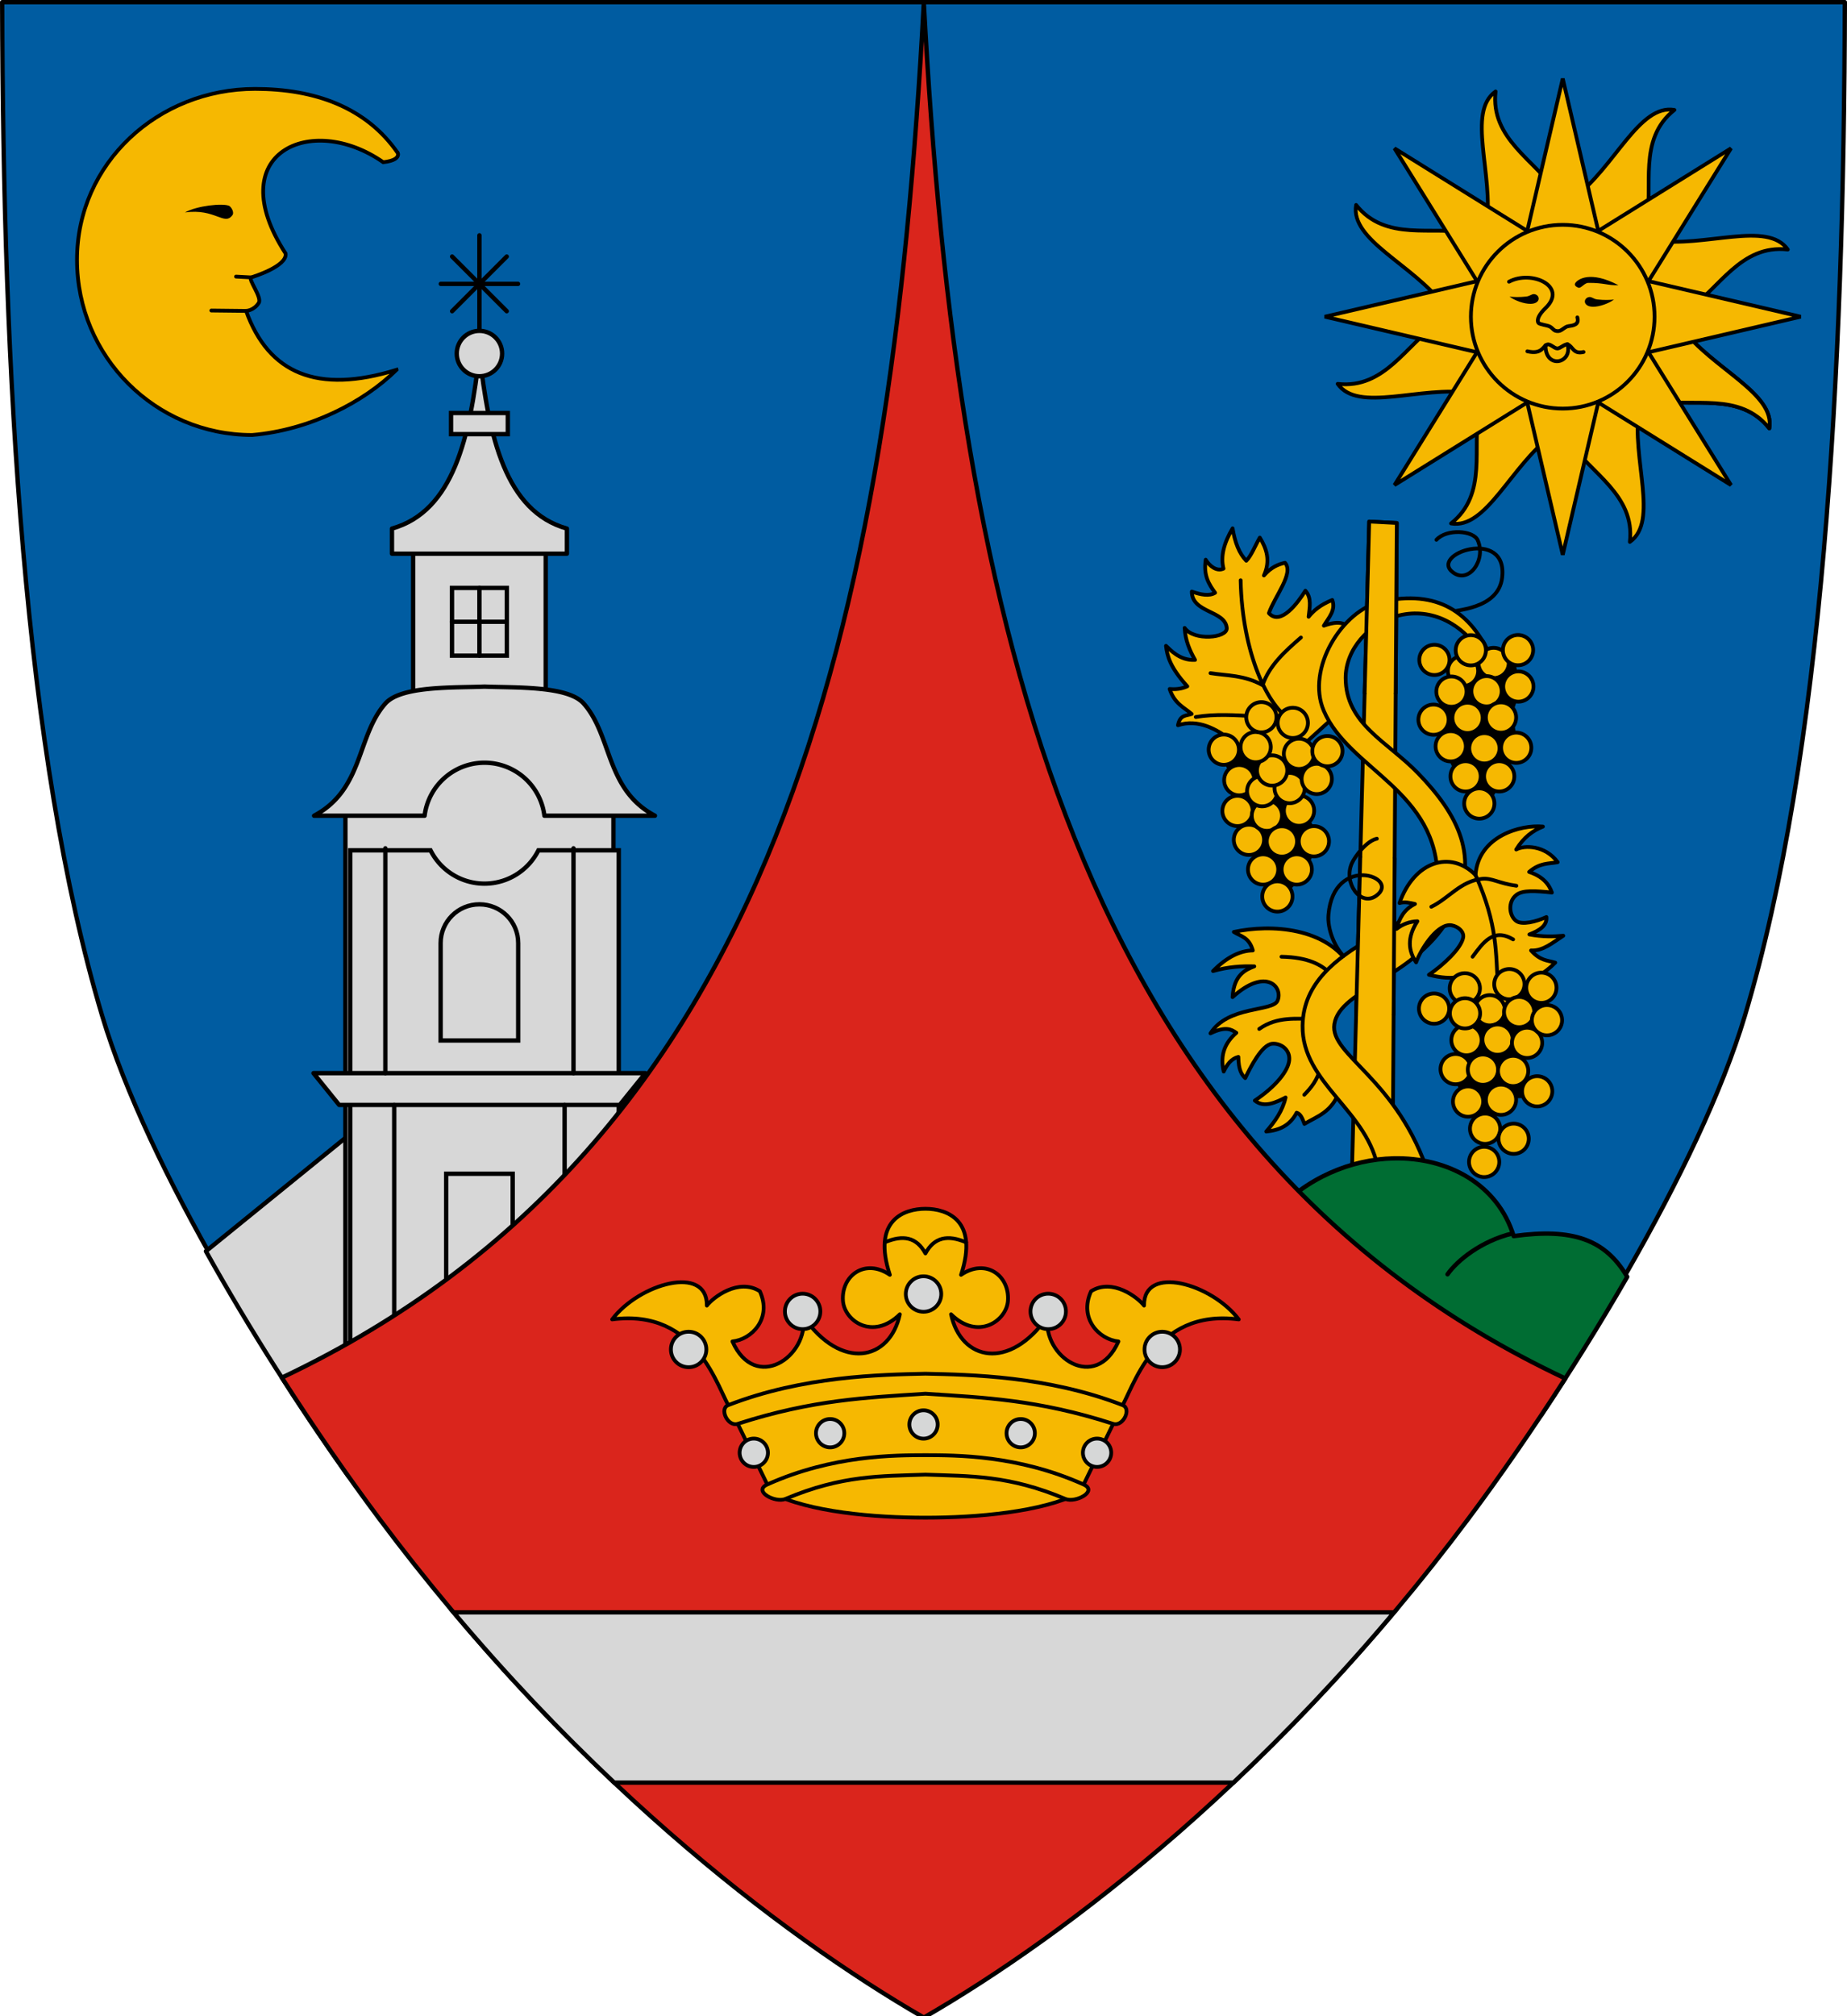 <?xml version="1.0" encoding="UTF-8" standalone="no"?>
<!-- Created with Inkscape (http://www.inkscape.org/) -->

<svg
   xmlns:dc="http://purl.org/dc/elements/1.1/"
   xmlns:cc="http://creativecommons.org/ns#"
   xmlns:rdf="http://www.w3.org/1999/02/22-rdf-syntax-ns#"
   xmlns:svg="http://www.w3.org/2000/svg"
   xmlns="http://www.w3.org/2000/svg"
   xmlns:sodipodi="http://sodipodi.sourceforge.net/DTD/sodipodi-0.dtd"
   xmlns:inkscape="http://www.inkscape.org/namespaces/inkscape"
   sodipodi:docname="HUN Igar címer.svg"
   inkscape:version="0.92.3 (2405546, 2018-03-11)"
   id="svg8"
   version="1.1"
   viewBox="0 0 168.746 184.092"
   height="184.092mm"
   width="168.746mm">
  <sodipodi:namedview
     inkscape:snap-text-baseline="true"
     inkscape:lockguides="false"
     inkscape:object-paths="true"
     inkscape:snap-bbox-midpoints="true"
     inkscape:snap-bbox-edge-midpoints="true"
     inkscape:bbox-nodes="true"
     inkscape:bbox-paths="true"
     showborder="false"
     fit-margin-bottom="0"
     fit-margin-right="0"
     fit-margin-left="0"
     fit-margin-top="0"
     inkscape:window-maximized="1"
     inkscape:window-y="27"
     inkscape:window-x="67"
     inkscape:window-height="1025"
     inkscape:window-width="1853"
     inkscape:snap-intersection-paths="false"
     inkscape:snap-center="true"
     inkscape:snap-object-midpoints="false"
     inkscape:snap-bbox="true"
     inkscape:snap-global="true"
     inkscape:guide-bbox="true"
     showguides="true"
     showgrid="false"
     inkscape:document-units="mm"
     inkscape:cy="378.73895"
     inkscape:cx="517.92989"
     inkscape:zoom="1"
     inkscape:pageshadow="2"
     inkscape:pageopacity="0.0"
     borderopacity="1.0"
     bordercolor="#666666"
     pagecolor="#ffffff"
     id="base"
     inkscape:snap-smooth-nodes="true"
     inkscape:snap-others="true"
     inkscape:current-layer="layer3"
     inkscape:snap-midpoints="true"
     inkscape:pagecheckerboard="false"
     inkscape:snap-to-guides="true"
     inkscape:snap-grids="false"
     inkscape:snap-nodes="true" />
  <defs
     id="defs2">
    <inkscape:path-effect
       effect="skeletal"
       id="path-effect1737"
       is_visible="true"
       pattern="m -197.058,8.84 h 1"
       copytype="single_stretched"
       prop_scale="1"
       scale_y_rel="false"
       spacing="1"
       normal_offset="0"
       tang_offset="0"
       prop_units="false"
       vertical_pattern="false"
       fuse_tolerance="0" />
    <inkscape:path-effect
       fuse_tolerance="0"
       vertical_pattern="false"
       prop_units="false"
       tang_offset="0"
       normal_offset="0"
       spacing="1"
       scale_y_rel="false"
       prop_scale="1"
       copytype="single_stretched"
       pattern="m -197.812,8.577 h 1"
       is_visible="true"
       id="path-effect1731"
       effect="skeletal" />
    <inkscape:path-effect
       effect="skeletal"
       id="path-effect1721"
       is_visible="true"
       pattern="m -197.718,7.671 h 1"
       copytype="single_stretched"
       prop_scale="1"
       scale_y_rel="false"
       spacing="1"
       normal_offset="0"
       tang_offset="0"
       prop_units="false"
       vertical_pattern="false"
       fuse_tolerance="0" />
    <inkscape:path-effect
       fuse_tolerance="0"
       vertical_pattern="false"
       prop_units="false"
       tang_offset="0"
       normal_offset="0"
       spacing="1"
       scale_y_rel="false"
       prop_scale="1"
       copytype="single_stretched"
       pattern="m -196.505,6.32 h 1"
       is_visible="true"
       id="path-effect1705"
       effect="skeletal" />
    <inkscape:path-effect
       effect="skeletal"
       id="path-effect1687"
       is_visible="true"
       pattern="m -192.703,2.675 h 1"
       copytype="single_stretched"
       prop_scale="1"
       scale_y_rel="false"
       spacing="1"
       normal_offset="0"
       tang_offset="0"
       prop_units="false"
       vertical_pattern="false"
       fuse_tolerance="0" />
    <inkscape:path-effect
       effect="skeletal"
       id="path-effect1671"
       is_visible="true"
       pattern="m -190.554,0.102 h 1"
       copytype="single_stretched"
       prop_scale="1"
       scale_y_rel="false"
       spacing="1"
       normal_offset="0"
       tang_offset="0"
       prop_units="false"
       vertical_pattern="false"
       fuse_tolerance="0" />
    <inkscape:path-effect
       effect="skeletal"
       id="path-effect1248"
       is_visible="true"
       pattern="m -196.116,8.63 h 1"
       copytype="single_stretched"
       prop_scale="1"
       scale_y_rel="false"
       spacing="1"
       normal_offset="0"
       tang_offset="0"
       prop_units="false"
       vertical_pattern="false"
       fuse_tolerance="0" />
    <inkscape:path-effect
       effect="skeletal"
       id="path-effect1244"
       is_visible="true"
       pattern="m -16.909,2.125 h 1"
       copytype="single_stretched"
       prop_scale="1"
       scale_y_rel="false"
       spacing="1"
       normal_offset="0"
       tang_offset="0"
       prop_units="false"
       vertical_pattern="false"
       fuse_tolerance="0" />
    <inkscape:path-effect
       fuse_tolerance="0"
       vertical_pattern="false"
       prop_units="false"
       tang_offset="0"
       normal_offset="0"
       spacing="0"
       scale_y_rel="false"
       prop_scale="1"
       copytype="single_stretched"
       pattern="M 0,0 H 1"
       is_visible="true"
       id="path-effect1062"
       effect="skeletal" />
    <inkscape:path-effect
       fuse_tolerance="0"
       vertical_pattern="false"
       prop_units="false"
       tang_offset="0"
       normal_offset="0"
       spacing="1"
       scale_y_rel="false"
       prop_scale="1"
       copytype="single_stretched"
       pattern="m -186.242,2.125 h 1"
       is_visible="true"
       id="path-effect1012"
       effect="skeletal" />
    <inkscape:path-effect
       bendpath-nodetypes="cc"
       vertical="false"
       scale_y_rel="false"
       prop_scale="-2.55"
       bendpath="m 3667.866,4773.694 c 10.015,-12.07 98.793,-31.442 143.082,-0.208"
       is_visible="true"
       id="path-effect4642"
       effect="bend_path" />
    <inkscape:path-effect
       effect="bend_path"
       id="path-effect4638"
       is_visible="true"
       bendpath="m 3658.772,4767.344 c 10.015,-12.07 116.3,-30.418 160.588,0.816"
       prop_scale="-2.55"
       scale_y_rel="false"
       vertical="false"
       bendpath-nodetypes="cc" />
    <inkscape:path-effect
       bendpath-nodetypes="cc"
       vertical="false"
       scale_y_rel="false"
       prop_scale="-2.55"
       bendpath="m 3652.633,4760.585 c 10.015,-12.07 128.009,-29.701 172.297,1.533"
       is_visible="true"
       id="path-effect4634"
       effect="bend_path" />
    <inkscape:path-effect
       bendpath-nodetypes="cc"
       vertical="false"
       scale_y_rel="false"
       prop_scale="-2.7"
       bendpath="m 3722.851,4766.767 c 9.6,-10.909 95.27,-33.442 125.127,0.145"
       is_visible="true"
       id="path-effect4630"
       effect="bend_path" />
    <inkscape:path-effect
       effect="bend_path"
       id="path-effect4626"
       is_visible="true"
       bendpath="m 3714.756,4769.031 c 9.769,-10.909 111.497,-35.035 141.88,-1.448"
       prop_scale="-2.7"
       scale_y_rel="false"
       vertical="false"
       bendpath-nodetypes="cc" />
    <inkscape:path-effect
       bendpath-nodetypes="cc"
       vertical="false"
       scale_y_rel="false"
       prop_scale="-2.55"
       bendpath="m 3703.55,4759.309 c 12.249,-10.909 130.93,-33.587 169.026,0"
       is_visible="true"
       id="path-effect4622"
       effect="bend_path" />
    <inkscape:path-effect
       effect="bend_path"
       id="path-effect915"
       is_visible="true"
       bendpath="m 3649.525,4754.838 c 10.015,-12.07 134.982,-30.508 179.27,0.726"
       prop_scale="-2.55"
       scale_y_rel="false"
       vertical="false"
       bendpath-nodetypes="cc" />
    <inkscape:path-effect
       effect="ellipse_5pts"
       id="path-effect867"
       is_visible="true" />
    <inkscape:path-effect
       is_visible="true"
       id="path-effect863"
       effect="ellipse_5pts" />
    <filter
       style="color-interpolation-filters:sRGB"
       inkscape:label="Invert"
       id="filter959">
      <feColorMatrix
         values="1 0 0 0 0 0 1 0 0 0 0 0 1 0 0 -0.21 -0.72 -0.07 2 0 "
         result="color2"
         id="feColorMatrix957" />
    </filter>
    <clipPath
       id="clipPath989"
       clipPathUnits="userSpaceOnUse">
      <path
         sodipodi:nodetypes="cccccc"
         inkscape:connector-curvature="0"
         id="path991"
         d="m 1186.146,1798.93 8.037,11.278 h 63.302 l 2.381,-7.971 c -32.829,2.737 -53.493,2.389 -67.949,-2.735 z"
         style="opacity:1;vector-effect:none;fill:none;fill-opacity:1;stroke:#ff00ff;stroke-width:0.132;stroke-linecap:butt;stroke-linejoin:miter;stroke-miterlimit:4;stroke-dasharray:none;stroke-dashoffset:0;stroke-opacity:1" />
    </clipPath>
    <inkscape:path-effect
       is_visible="true"
       id="path-effect867-5"
       effect="ellipse_5pts" />
    <inkscape:path-effect
       effect="ellipse_5pts"
       id="path-effect863-3"
       is_visible="true" />
    <filter
       id="filter959-5"
       inkscape:label="Invert"
       style="color-interpolation-filters:sRGB">
      <feColorMatrix
         id="feColorMatrix957-6"
         result="color2"
         values="1 0 0 0 0 0 1 0 0 0 0 0 1 0 0 -0.21 -0.72 -0.07 2 0 " />
    </filter>
    <clipPath
       id="clipPath6865"
       clipPathUnits="userSpaceOnUse">
      <path
         sodipodi:nodetypes="cscc"
         inkscape:connector-curvature="0"
         id="path6867"
         d="m 2447.814,3111.654 c -3.907,-1.885 -8.598,2.028 -8.244,6.284 0.41,4.92 4.817,6.574 7.386,5.218 -1.28,-1.684 -2.678,-7.255 0.858,-11.502 z"
         style="opacity:1;vector-effect:none;fill:none;fill-opacity:1;fill-rule:evenodd;stroke:#ff00ff;stroke-width:0.053;stroke-linecap:butt;stroke-linejoin:miter;stroke-miterlimit:4;stroke-dasharray:none;stroke-dashoffset:0;stroke-opacity:1" />
    </clipPath>
    <clipPath
       clipPathUnits="userSpaceOnUse"
       id="clipPath1436">
      <path
         style="opacity:1;vector-effect:none;fill:none;fill-opacity:1;stroke:#ff00ff;stroke-width:0.132;stroke-linecap:round;stroke-linejoin:round;stroke-miterlimit:4;stroke-dasharray:none;stroke-dashoffset:0;stroke-opacity:1"
         d="m 2833.981,3171.227 c -3.445,-0.085 -7.965,-4.31 -18.911,-4.487 -11.138,-0.18 -23.172,3.416 -23.062,4.457 0.095,0.905 12.518,4.968 23.15,4.84 9.633,-0.117 16.07,-4.266 18.368,-4.446 3.08,-0.242 6.782,4.234 7.202,3.631 0.157,-0.225 0.051,-2.732 0.084,-4.206 0.052,-2.325 0.443,-4.579 0,-4.514 -0.4,0.058 -4.425,4.786 -6.83,4.726 z"
         id="path1438"
         inkscape:connector-curvature="0"
         sodipodi:nodetypes="sscssssss" />
    </clipPath>
    <clipPath
       id="clipPath2829"
       clipPathUnits="userSpaceOnUse">
      <path
         style="opacity:1;vector-effect:none;fill:none;fill-opacity:1;stroke:#000000;stroke-width:0.265;stroke-linecap:round;stroke-linejoin:round;stroke-miterlimit:4;stroke-dasharray:none;stroke-dashoffset:0;stroke-opacity:1"
         d="m 3197.797,3786.181 c -3.037,-1.847 -5.114,3.4 -2.436,6.559 3.009,3.55 9.429,-0.07 7.331,-2.392 z"
         id="path2831"
         inkscape:connector-curvature="0"
         sodipodi:nodetypes="cscc" />
    </clipPath>
    <clipPath
       clipPathUnits="userSpaceOnUse"
       id="clipPath974">
      <path
         inkscape:transform-center-y="129.11633"
         inkscape:transform-center-x="-42.333344"
         sodipodi:nodetypes="ssccsscs"
         inkscape:connector-curvature="0"
         id="path976"
         d="m 3004.403,4022.784 c 24.465,-12.678 54.237,-34.987 54.237,-66.407 v -145.94 h -169.333 v 145.94 c 0,31.42 29.772,53.729 54.237,66.407 13.44,6.965 23.122,5.993 30.43,13.794 7.308,-7.801 16.99,-6.83 30.43,-13.794 z"
         style="opacity:1;vector-effect:none;fill:none;fill-opacity:1;stroke:#000000;stroke-width:0.397;stroke-linecap:round;stroke-linejoin:round;stroke-miterlimit:4;stroke-dasharray:none;stroke-dashoffset:0;stroke-opacity:1" />
    </clipPath>
    <clipPath
       clipPathUnits="userSpaceOnUse"
       id="clipPath978">
      <path
         inkscape:transform-center-y="129.11633"
         inkscape:transform-center-x="-42.333344"
         sodipodi:nodetypes="ssccsscs"
         inkscape:connector-curvature="0"
         id="path980"
         d="m 3004.403,4022.784 c 24.465,-12.678 54.237,-34.987 54.237,-66.407 v -145.94 h -169.333 v 145.94 c 0,31.42 29.772,53.729 54.237,66.407 13.44,6.965 23.122,5.993 30.43,13.794 7.308,-7.801 16.99,-6.83 30.43,-13.794 z"
         style="opacity:1;vector-effect:none;fill:none;fill-opacity:1;stroke:#000000;stroke-width:0.397;stroke-linecap:round;stroke-linejoin:round;stroke-miterlimit:4;stroke-dasharray:none;stroke-dashoffset:0;stroke-opacity:1" />
    </clipPath>
    <clipPath
       clipPathUnits="userSpaceOnUse"
       id="clipPath982">
      <path
         inkscape:transform-center-y="129.11633"
         inkscape:transform-center-x="-42.333344"
         sodipodi:nodetypes="ssccsscs"
         inkscape:connector-curvature="0"
         id="path984"
         d="m 3004.403,4022.784 c 24.465,-12.678 54.237,-34.987 54.237,-66.407 v -145.94 h -169.333 v 145.94 c 0,31.42 29.772,53.729 54.237,66.407 13.44,6.965 23.122,5.993 30.43,13.794 7.308,-7.801 16.99,-6.83 30.43,-13.794 z"
         style="opacity:1;vector-effect:none;fill:none;fill-opacity:1;stroke:#000000;stroke-width:0.397;stroke-linecap:round;stroke-linejoin:round;stroke-miterlimit:4;stroke-dasharray:none;stroke-dashoffset:0;stroke-opacity:1" />
    </clipPath>
    <clipPath
       clipPathUnits="userSpaceOnUse"
       id="clipPath986">
      <path
         inkscape:transform-center-y="129.11633"
         inkscape:transform-center-x="-42.333344"
         sodipodi:nodetypes="ssccsscs"
         inkscape:connector-curvature="0"
         id="path988"
         d="m 3004.403,4022.784 c 24.465,-12.678 54.237,-34.987 54.237,-66.407 v -145.94 h -169.333 v 145.94 c 0,31.42 29.772,53.729 54.237,66.407 13.44,6.965 23.122,5.993 30.43,13.794 7.308,-7.801 16.99,-6.83 30.43,-13.794 z"
         style="opacity:1;vector-effect:none;fill:none;fill-opacity:1;stroke:#000000;stroke-width:0.397;stroke-linecap:round;stroke-linejoin:round;stroke-miterlimit:4;stroke-dasharray:none;stroke-dashoffset:0;stroke-opacity:1" />
    </clipPath>
    <clipPath
       clipPathUnits="userSpaceOnUse"
       id="clipPath990">
      <path
         inkscape:transform-center-y="129.11633"
         inkscape:transform-center-x="-42.333344"
         sodipodi:nodetypes="ssccsscs"
         inkscape:connector-curvature="0"
         id="path992"
         d="m 3004.403,4022.784 c 24.465,-12.678 54.237,-34.987 54.237,-66.407 v -145.94 h -169.333 v 145.94 c 0,31.42 29.772,53.729 54.237,66.407 13.44,6.965 23.122,5.993 30.43,13.794 7.308,-7.801 16.99,-6.83 30.43,-13.794 z"
         style="opacity:1;vector-effect:none;fill:none;fill-opacity:1;stroke:#000000;stroke-width:0.397;stroke-linecap:round;stroke-linejoin:round;stroke-miterlimit:4;stroke-dasharray:none;stroke-dashoffset:0;stroke-opacity:1" />
    </clipPath>
    <clipPath
       clipPathUnits="userSpaceOnUse"
       id="clipPath994">
      <path
         inkscape:transform-center-y="129.11633"
         inkscape:transform-center-x="-42.333344"
         sodipodi:nodetypes="ssccsscs"
         inkscape:connector-curvature="0"
         id="path996"
         d="m 3004.403,4022.784 c 24.465,-12.678 54.237,-34.987 54.237,-66.407 v -145.94 h -169.333 v 145.94 c 0,31.42 29.772,53.729 54.237,66.407 13.44,6.965 23.122,5.993 30.43,13.794 7.308,-7.801 16.99,-6.83 30.43,-13.794 z"
         style="opacity:1;vector-effect:none;fill:none;fill-opacity:1;stroke:#000000;stroke-width:0.397;stroke-linecap:round;stroke-linejoin:round;stroke-miterlimit:4;stroke-dasharray:none;stroke-dashoffset:0;stroke-opacity:1" />
    </clipPath>
    <clipPath
       clipPathUnits="userSpaceOnUse"
       id="clipPath998">
      <path
         inkscape:transform-center-y="129.11633"
         inkscape:transform-center-x="-42.333344"
         sodipodi:nodetypes="ssccsscs"
         inkscape:connector-curvature="0"
         id="path1000"
         d="m 3004.403,4022.784 c 24.465,-12.678 54.237,-34.987 54.237,-66.407 v -145.94 h -169.333 v 145.94 c 0,31.42 29.772,53.729 54.237,66.407 13.44,6.965 23.122,5.993 30.43,13.794 7.308,-7.801 16.99,-6.83 30.43,-13.794 z"
         style="opacity:1;vector-effect:none;fill:none;fill-opacity:1;stroke:#000000;stroke-width:0.397;stroke-linecap:round;stroke-linejoin:round;stroke-miterlimit:4;stroke-dasharray:none;stroke-dashoffset:0;stroke-opacity:1" />
    </clipPath>
    <clipPath
       clipPathUnits="userSpaceOnUse"
       id="clipPath1002">
      <path
         inkscape:transform-center-y="129.11633"
         inkscape:transform-center-x="-42.333344"
         sodipodi:nodetypes="ssccsscs"
         inkscape:connector-curvature="0"
         id="path1004"
         d="m 3004.403,4022.784 c 24.465,-12.678 54.237,-34.987 54.237,-66.407 v -145.94 h -169.333 v 145.94 c 0,31.42 29.772,53.729 54.237,66.407 13.44,6.965 23.122,5.993 30.43,13.794 7.308,-7.801 16.99,-6.83 30.43,-13.794 z"
         style="opacity:1;vector-effect:none;fill:none;fill-opacity:1;stroke:#000000;stroke-width:0.397;stroke-linecap:round;stroke-linejoin:round;stroke-miterlimit:4;stroke-dasharray:none;stroke-dashoffset:0;stroke-opacity:1" />
    </clipPath>
    <clipPath
       id="clipPath2983"
       clipPathUnits="userSpaceOnUse">
      <path
         inkscape:transform-center-y="31.41876"
         inkscape:transform-center-x="10.351783"
         sodipodi:nodetypes="sccscs"
         inkscape:connector-curvature="0"
         id="path2985"
         d="m 3430.822,4291.419 v -28.112 h 41.407 v 28.112 c 0,13.543 -12.429,22.173 -20.704,27.583 -8.274,-5.41 -20.704,-14.039 -20.704,-27.583 z"
         style="opacity:1;vector-effect:none;fill:none;fill-opacity:1;stroke:#000000;stroke-width:0.529;stroke-linecap:round;stroke-linejoin:round;stroke-miterlimit:4;stroke-dasharray:none;stroke-dashoffset:0;stroke-opacity:1" />
    </clipPath>
    <clipPath
       id="clipPath2987"
       clipPathUnits="userSpaceOnUse">
      <path
         inkscape:transform-center-y="31.41876"
         inkscape:transform-center-x="10.351783"
         sodipodi:nodetypes="sccscs"
         inkscape:connector-curvature="0"
         id="path2989"
         d="m 3430.822,4291.419 v -28.112 h 41.407 v 28.112 c 0,13.543 -12.429,22.173 -20.704,27.583 -8.274,-5.41 -20.704,-14.039 -20.704,-27.583 z"
         style="opacity:1;vector-effect:none;fill:none;fill-opacity:1;stroke:#000000;stroke-width:0.529;stroke-linecap:round;stroke-linejoin:round;stroke-miterlimit:4;stroke-dasharray:none;stroke-dashoffset:0;stroke-opacity:1" />
    </clipPath>
    <clipPath
       id="clipPath2991"
       clipPathUnits="userSpaceOnUse">
      <path
         inkscape:transform-center-y="31.41876"
         inkscape:transform-center-x="10.351783"
         sodipodi:nodetypes="sccscs"
         inkscape:connector-curvature="0"
         id="path2993"
         d="m 3430.822,4291.419 v -28.112 h 41.407 v 28.112 c 0,13.543 -12.429,22.173 -20.704,27.583 -8.274,-5.41 -20.704,-14.039 -20.704,-27.583 z"
         style="opacity:1;vector-effect:none;fill:none;fill-opacity:1;stroke:#000000;stroke-width:0.529;stroke-linecap:round;stroke-linejoin:round;stroke-miterlimit:4;stroke-dasharray:none;stroke-dashoffset:0;stroke-opacity:1" />
    </clipPath>
  </defs>
  <g
     style="display:inline"
     transform="translate(-3636.175,-4744.588)"
     inkscape:label="RASZTER"
     id="layer3"
     inkscape:groupmode="layer" />
  <g
     transform="translate(-3636.175,-4744.588)"
     id="layer1"
     inkscape:groupmode="layer"
     inkscape:label="1. réteg">
    <g
       inkscape:transform-center-y="-4.3549132"
       inkscape:transform-center-x="5.5480433"
       id="g1594" />
    <path
       sodipodi:nodetypes="cc"
       inkscape:connector-curvature="0"
       id="path857"
       d="m 276.401,568.166 c 50.137,17.984 99.227,13.507 147.878,-0.4"
       style="opacity:1;vector-effect:none;fill:none;fill-opacity:1;stroke:none;stroke-width:0.132;stroke-linecap:butt;stroke-linejoin:miter;stroke-miterlimit:4;stroke-dasharray:none;stroke-dashoffset:0;stroke-opacity:1" />
    <path
       style="opacity:1;vector-effect:none;fill:none;fill-opacity:1;stroke:#ff00ff;stroke-width:0;stroke-linecap:butt;stroke-linejoin:miter;stroke-miterlimit:4;stroke-dasharray:none;stroke-dashoffset:0;stroke-opacity:1"
       d="m 284.732,996.776 c 26.917,22.707 63.314,20.688 88.94,0"
       id="path994"
       inkscape:connector-curvature="0"
       sodipodi:nodetypes="cc" />
    <path
       style="opacity:1;vector-effect:none;fill:none;fill-opacity:1;stroke:#ff00ff;stroke-width:0;stroke-linecap:butt;stroke-linejoin:miter;stroke-miterlimit:4;stroke-dasharray:none;stroke-dashoffset:0;stroke-opacity:1"
       d="m 464.213,1069.555 c 17.456,6.377 34.546,5.096 51.455,0"
       id="path912"
       inkscape:connector-curvature="0"
       sodipodi:nodetypes="cc" />
    <path
       style="opacity:1;vector-effect:none;fill:none;fill-opacity:1;stroke:none;stroke-width:0.132;stroke-linecap:butt;stroke-linejoin:miter;stroke-miterlimit:4;stroke-dasharray:none;stroke-dashoffset:0;stroke-opacity:1"
       d="m 1744.769,1701.589 c 50.137,17.984 99.227,13.507 147.878,-0.4"
       id="path857-7"
       inkscape:connector-curvature="0"
       sodipodi:nodetypes="cc" />
    <path
       sodipodi:nodetypes="cc"
       inkscape:connector-curvature="0"
       id="path994-0"
       d="m 1753.1,2130.2 c 26.917,22.707 63.314,20.688 88.94,0"
       style="opacity:1;vector-effect:none;fill:none;fill-opacity:1;stroke:#ff00ff;stroke-width:0;stroke-linecap:butt;stroke-linejoin:miter;stroke-miterlimit:4;stroke-dasharray:none;stroke-dashoffset:0;stroke-opacity:1" />
    <rect
       y="2576.468"
       x="1835.28"
       height="16.838"
       width="10.477"
       id="rect951"
       style="opacity:1;vector-effect:none;fill:none;fill-opacity:1;fill-rule:evenodd;stroke:#ff00ff;stroke-width:0.053;stroke-linecap:butt;stroke-linejoin:miter;stroke-miterlimit:4;stroke-dasharray:none;stroke-dashoffset:0;stroke-opacity:1" />
    <circle
       style="opacity:1;vector-effect:none;fill:none;fill-opacity:1;fill-rule:evenodd;stroke:#ff00ff;stroke-width:0.053;stroke-linecap:butt;stroke-linejoin:miter;stroke-miterlimit:4;stroke-dasharray:none;stroke-dashoffset:0;stroke-opacity:1"
       id="path1066"
       cx="3148.6"
       cy="3952.724"
       r="0" />
    <g
       id="g3357">
      <path
         style="opacity:1;vector-effect:none;fill:#005ca1;fill-opacity:1;stroke:#000000;stroke-width:0.397;stroke-linecap:round;stroke-linejoin:round;stroke-miterlimit:4;stroke-dasharray:none;stroke-dashoffset:0;stroke-opacity:1"
         d="m 3720.488,4928.48 c 13.095,-7.542 32.41,-22.335 49.76,-45.546 9.37,-12.535 21.19,-31.73 25.337,-45.582 7.145,-23.869 9.065,-58.631 9.138,-92.566 -56.116,0 -112.233,0 -168.349,0 0.073,33.935 1.992,68.697 9.138,92.566 4.147,13.851 15.967,33.047 25.337,45.582 17.351,23.21 36.665,38.004 49.76,45.546"
         id="path890"
         inkscape:connector-curvature="0"
         sodipodi:nodetypes="cssccssc"
         inkscape:transform-center-x="-42.057155"
         inkscape:transform-center-y="126.74185" />
      <path
         id="path902"
         transform="matrix(0.265,0,0,0.265,3702.086,4703.205)"
         d="m -113.428,535.064 -64.301,52.197 c 15.267,27.374 32.797,54.574 49.238,77.686 l 90.279,-19.564 z"
         style="opacity:1;vector-effect:none;fill:#d7d7d7;fill-opacity:1;stroke:#000000;stroke-width:1.5;stroke-linecap:round;stroke-linejoin:round;stroke-miterlimit:4;stroke-dasharray:none;stroke-dashoffset:0;stroke-opacity:1"
         inkscape:connector-curvature="0" />
      <g
         transform="translate(-317.5)"
         id="g2676">
        <rect
           style="opacity:1;vector-effect:none;fill:#d7d7d7;fill-opacity:1;fill-rule:evenodd;stroke:#000000;stroke-width:0.397;stroke-linecap:butt;stroke-linejoin:miter;stroke-miterlimit:4;stroke-dasharray:none;stroke-dashoffset:0;stroke-opacity:1"
           id="rect905"
           width="12.111"
           height="15.863"
           x="3991.421"
           y="4793.852" />
        <path
           style="opacity:1;vector-effect:none;fill:#d7d7d7;fill-opacity:1;fill-rule:evenodd;stroke:#000000;stroke-width:0.397;stroke-linecap:butt;stroke-linejoin:miter;stroke-miterlimit:4;stroke-dasharray:none;stroke-dashoffset:0;stroke-opacity:1"
           d="m 3985.231,4818.031 c 8.429,-7.059 16.566,-6.353 24.49,0 v 50.927 h -24.49 z"
           id="rect917"
           inkscape:connector-curvature="0"
           sodipodi:nodetypes="ccccc" />
        <path
           style="opacity:1;vector-effect:none;fill:none;fill-opacity:1;stroke:#000000;stroke-width:0.397;stroke-linecap:round;stroke-linejoin:round;stroke-miterlimit:4;stroke-dasharray:none;stroke-dashoffset:0;stroke-opacity:1"
           d="m 3993.949,4770.507 h 7.056"
           id="path893"
           inkscape:connector-curvature="0" />
        <path
           inkscape:connector-curvature="0"
           id="path895"
           d="m 3997.477,4774.797 -5e-4,-8.723"
           style="opacity:1;vector-effect:none;fill:none;fill-opacity:1;stroke:#000000;stroke-width:0.397;stroke-linecap:round;stroke-linejoin:round;stroke-miterlimit:4;stroke-dasharray:none;stroke-dashoffset:0;stroke-opacity:1"
           sodipodi:nodetypes="cc" />
        <path
           style="opacity:1;vector-effect:none;fill:none;fill-opacity:1;stroke:#000000;stroke-width:0.397;stroke-linecap:round;stroke-linejoin:round;stroke-miterlimit:4;stroke-dasharray:none;stroke-dashoffset:0;stroke-opacity:1"
           d="m 3994.982,4773.002 4.989,-4.989"
           id="path897"
           inkscape:connector-curvature="0" />
        <path
           inkscape:connector-curvature="0"
           id="path899"
           d="m 3994.982,4768.012 4.989,4.989"
           style="opacity:1;vector-effect:none;fill:none;fill-opacity:1;stroke:#000000;stroke-width:0.397;stroke-linecap:round;stroke-linejoin:round;stroke-miterlimit:4;stroke-dasharray:none;stroke-dashoffset:0;stroke-opacity:1" />
        <path
           style="opacity:1;vector-effect:none;fill:#d7d7d7;fill-opacity:1;stroke:#000000;stroke-width:0.397;stroke-linecap:round;stroke-linejoin:round;stroke-miterlimit:4;stroke-dasharray:none;stroke-dashoffset:0;stroke-opacity:1"
           d="m 3997.477,4776.869 c -0.86,7.612 -2.368,14.403 -7.991,15.981 v 2.292 c 5.327,0 10.655,0 15.982,0 v -2.292 c -5.624,-1.578 -7.131,-8.37 -7.991,-15.981"
           id="path903"
           inkscape:connector-curvature="0"
           sodipodi:nodetypes="cccccc"
           inkscape:transform-center-x="3.862745"
           inkscape:transform-center-y="15.56985" />
        <rect
           y="4798.269"
           x="3994.97"
           height="6.182"
           width="5.013"
           id="rect907"
           style="opacity:1;vector-effect:none;fill:#d7d7d7;fill-opacity:1;fill-rule:evenodd;stroke:#000000;stroke-width:0.397;stroke-linecap:butt;stroke-linejoin:miter;stroke-miterlimit:4;stroke-dasharray:none;stroke-dashoffset:0;stroke-opacity:1" />
        <path
           style="opacity:1;vector-effect:none;fill:#d7d7d7;fill-opacity:1;stroke:#000000;stroke-width:0.397;stroke-linecap:round;stroke-linejoin:round;stroke-miterlimit:4;stroke-dasharray:none;stroke-dashoffset:0;stroke-opacity:1"
           d="m 3997.476,4798.269 v 6.182"
           id="path909"
           inkscape:connector-curvature="0" />
        <path
           style="opacity:1;vector-effect:none;fill:#d7d7d7;fill-opacity:1;stroke:#000000;stroke-width:0.397;stroke-linecap:round;stroke-linejoin:round;stroke-miterlimit:4;stroke-dasharray:none;stroke-dashoffset:0;stroke-opacity:1"
           d="m 3994.97,4801.36 h 5.012"
           id="path911"
           inkscape:connector-curvature="0" />
        <path
           inkscape:connector-curvature="0"
           style="opacity:1;vector-effect:none;fill:#d7d7d7;fill-opacity:1;stroke:#000000;stroke-width:1.5;stroke-linecap:round;stroke-linejoin:round;stroke-miterlimit:4;stroke-dasharray:none;stroke-dashoffset:0;stroke-opacity:1"
           d="m 1116.436,392.727 c -10.935,0.426 -28.786,-0.298 -34.205,5.846 -9.896,11.221 -7.471,29.562 -24.549,38.637 h 38.098 a 20.833,20.833 0 0 1 20.654,-18.258 20.833,20.833 0 0 1 20.646,18.258 h 38.107 c -17.077,-9.074 -14.655,-27.416 -24.551,-38.637 -5.419,-6.144 -23.267,-5.419 -34.201,-5.846 z"
           transform="matrix(0.265,0,0,0.265,3702.086,4703.205)"
           id="path913" />
        <path
           inkscape:connector-curvature="0"
           style="opacity:1;vector-effect:none;fill:#d7d7d7;fill-opacity:1;fill-rule:evenodd;stroke:#000000;stroke-width:1.5;stroke-linecap:butt;stroke-linejoin:miter;stroke-miterlimit:4;stroke-dasharray:none;stroke-dashoffset:0;stroke-opacity:1"
           d="m 1070.154,449.139 v 192.48 h 92.562 V 449.139 h -27.695 a 20.833,20.833 0 0 1 -18.588,11.477 20.833,20.833 0 0 1 -18.607,-11.477 z"
           transform="matrix(0.265,0,0,0.265,3702.086,4703.205)"
           id="rect919" />
        <path
           style="opacity:1;vector-effect:none;fill:#d7d7d7;fill-opacity:1;fill-rule:evenodd;stroke:#000000;stroke-width:0.397;stroke-linecap:butt;stroke-linejoin:miter;stroke-miterlimit:4;stroke-dasharray:none;stroke-dashoffset:0;stroke-opacity:1"
           d="m 3993.932,4839.589 v -8.888 c 0,-1.963 1.581,-3.544 3.544,-3.544 1.963,0 3.544,1.581 3.544,3.544 v 8.888 z"
           id="rect921"
           inkscape:connector-curvature="0"
           sodipodi:nodetypes="cssscc" />
        <rect
           y="4851.756"
           x="3994.438"
           height="12.636"
           width="6.076"
           id="rect926"
           style="opacity:1;vector-effect:none;fill:#d7d7d7;fill-opacity:1;fill-rule:evenodd;stroke:#000000;stroke-width:0.397;stroke-linecap:butt;stroke-linejoin:miter;stroke-miterlimit:4;stroke-dasharray:none;stroke-dashoffset:0;stroke-opacity:1" />
        <path
           style="opacity:1;vector-effect:none;fill:#d7d7d7;fill-opacity:1;stroke:#000000;stroke-width:0.397;stroke-linecap:round;stroke-linejoin:round;stroke-miterlimit:4;stroke-dasharray:none;stroke-dashoffset:0;stroke-opacity:1"
           d="m 3984.66,4845.471 -2.345,-2.9 c 10.108,0 20.215,0 30.323,0 l -2.345,2.9 c -8.544,0 -17.088,0 -25.632,0 z"
           id="path928"
           inkscape:connector-curvature="0"
           inkscape:transform-center-x="7.5805501"
           inkscape:transform-center-y="10.64815"
           sodipodi:nodetypes="ccccc" />
        <path
           style="opacity:1;vector-effect:none;fill:#d7d7d7;fill-opacity:1;stroke:#000000;stroke-width:0.397;stroke-linecap:round;stroke-linejoin:round;stroke-miterlimit:4;stroke-dasharray:none;stroke-dashoffset:0;stroke-opacity:1"
           d="m 3988.882,4822.039 v 20.532"
           id="path930"
           inkscape:connector-curvature="0"
           inkscape:transform-center-x="8.5943501"
           inkscape:transform-center-y="-1.06785" />
        <path
           style="opacity:1;vector-effect:none;fill:#d7d7d7;fill-opacity:1;stroke:#000000;stroke-width:0.397;stroke-linecap:round;stroke-linejoin:round;stroke-miterlimit:4;stroke-dasharray:none;stroke-dashoffset:0;stroke-opacity:1"
           d="m 3989.692,4845.471 v 21.471"
           id="path932"
           inkscape:connector-curvature="0"
           inkscape:transform-center-x="7.7841501"
           inkscape:transform-center-y="22.8334" />
        <path
           inkscape:transform-center-y="-1.06785"
           inkscape:transform-center-x="-8.59435"
           inkscape:connector-curvature="0"
           id="path938"
           d="m 4006.071,4822.039 v 20.532"
           style="opacity:1;vector-effect:none;fill:#d7d7d7;fill-opacity:1;stroke:#000000;stroke-width:0.397;stroke-linecap:round;stroke-linejoin:round;stroke-miterlimit:4;stroke-dasharray:none;stroke-dashoffset:0;stroke-opacity:1" />
        <path
           inkscape:transform-center-y="22.8334"
           inkscape:transform-center-x="-7.78415"
           inkscape:connector-curvature="0"
           id="path940"
           d="m 4005.26,4845.471 v 21.471"
           style="opacity:1;vector-effect:none;fill:#d7d7d7;fill-opacity:1;stroke:#000000;stroke-width:0.397;stroke-linecap:round;stroke-linejoin:round;stroke-miterlimit:4;stroke-dasharray:none;stroke-dashoffset:0;stroke-opacity:1" />
        <rect
           style="opacity:1;vector-effect:none;fill:#d7d7d7;fill-opacity:1;fill-rule:evenodd;stroke:#000000;stroke-width:0.397;stroke-linecap:butt;stroke-linejoin:miter;stroke-miterlimit:4;stroke-dasharray:none;stroke-dashoffset:0;stroke-opacity:1"
           id="rect901"
           width="5.186"
           height="1.93"
           x="3994.883"
           y="4782.297" />
        <circle
           style="opacity:1;vector-effect:none;fill:#d7d7d7;fill-opacity:1;fill-rule:evenodd;stroke:#000000;stroke-width:0.397;stroke-linecap:butt;stroke-linejoin:miter;stroke-miterlimit:4;stroke-dasharray:none;stroke-dashoffset:0;stroke-opacity:1"
           id="path891"
           cx="3997.477"
           cy="4776.869"
           r="2.072" />
      </g>
      <g
         transform="translate(-232.833)"
         id="g3155">
        <path
           style="opacity:1;vector-effect:none;fill:none;fill-opacity:1;stroke:#000000;stroke-width:0.344;stroke-linecap:round;stroke-linejoin:round;stroke-miterlimit:4;stroke-dasharray:none;stroke-dashoffset:0;stroke-opacity:1"
           d="m 4000.241,4793.876 c 0.939,-1.037 3.372,-0.857 3.771,0.031 0.803,1.786 -0.797,4.016 -2.238,2.957 -2.282,-1.677 5.017,-4.176 4.475,0.454 -0.339,2.893 -4.241,2.986 -5.367,3.223"
           id="path2805"
           inkscape:connector-curvature="0"
           sodipodi:nodetypes="csssc" />
        <path
           style="opacity:1;vector-effect:none;fill:#f6b801;fill-opacity:1;stroke:#000000;stroke-width:0.344;stroke-linecap:round;stroke-linejoin:round;stroke-miterlimit:4;stroke-dasharray:none;stroke-dashoffset:0;stroke-opacity:1"
           d="m 3992.425,4832.876 c -2.14,-3.601 -7.263,-3.944 -10.691,-3.198 0.633,0.406 1.388,0.466 1.736,1.687 -1.15,0.021 -2.356,0.587 -3.638,1.885 1.439,-0.403 2.638,-0.464 3.77,-0.43 -0.786,0.307 -1.869,0.762 -1.984,2.811 3.03,-2.747 4.642,-0.945 4.11,0.327 -0.424,1.014 -4.529,0.434 -6.128,2.98 1.382,-0.667 1.89,-0.376 2.365,-0.05 -0.993,0.866 -1.528,1.969 -1.157,3.539 0.305,-0.64 0.684,-1.18 1.339,-1.339 0.018,1.219 0.306,1.629 0.628,1.935 0.492,-1.026 1.515,-3.04 2.453,-3.136 0.766,-0.078 1.647,0.505 1.568,1.484 -0.078,0.958 -1.154,2.362 -3.144,3.703 0.845,0.711 1.975,0.147 2.811,-0.281 -0.275,1.22 -0.97,2.195 -1.769,3.109 1.15,-0.106 2.155,-0.516 2.778,-1.72 0.383,0.108 0.542,0.575 0.711,1.025 1.182,-0.713 2.499,-1.043 3.225,-3.043 -2.233,-4.097 -1.132,-7.76 1.017,-11.288 z"
           id="path2817"
           inkscape:connector-curvature="0"
           sodipodi:nodetypes="ccccccscccccssccccccc" />
        <path
           style="opacity:1;vector-effect:none;fill:none;fill-opacity:1;stroke:#000000;stroke-width:0.344;stroke-linecap:round;stroke-linejoin:round;stroke-miterlimit:4;stroke-dasharray:none;stroke-dashoffset:0;stroke-opacity:1"
           d="m 3986.088,4831.941 c 2.463,0.05 3.733,0.742 4.584,1.66"
           id="path2819"
           inkscape:connector-curvature="0"
           sodipodi:nodetypes="cc" />
        <path
           style="opacity:1;vector-effect:none;fill:none;fill-opacity:1;stroke:#000000;stroke-width:0.344;stroke-linecap:round;stroke-linejoin:round;stroke-miterlimit:4;stroke-dasharray:none;stroke-dashoffset:0;stroke-opacity:1"
           d="m 3984.053,4838.536 c 1.667,-1.195 3.567,-0.884 4.677,-0.935"
           id="path2821"
           inkscape:connector-curvature="0"
           sodipodi:nodetypes="cc" />
        <path
           style="opacity:1;vector-effect:none;fill:none;fill-opacity:1;stroke:#000000;stroke-width:0.344;stroke-linecap:round;stroke-linejoin:round;stroke-miterlimit:4;stroke-dasharray:none;stroke-dashoffset:0;stroke-opacity:1"
           d="m 3988.169,4844.546 c 0.617,-0.636 1.209,-1.323 1.52,-2.572"
           id="path2823"
           inkscape:connector-curvature="0"
           sodipodi:nodetypes="cc" />
        <g
           id="g2829"
           transform="translate(26.458)">
          <path
             sodipodi:nodetypes="cccccccccsccccccccccccccc"
             inkscape:connector-curvature="0"
             id="path2797"
             d="m 3965.083,4809.46 -6.4,5.805 c -1.655,-0.799 -4.861,-5.647 -8.512,-4.459 0.199,-0.998 0.782,-0.845 1.252,-1.033 -0.723,-0.619 -1.561,-0.926 -2.014,-2.278 0.538,0.047 1.077,6e-4 1.615,-0.243 -1.595,-1.758 -1.828,-2.758 -1.947,-3.695 0.358,0.312 1.23,1.366 2.655,1.283 -0.479,-0.844 -0.885,-1.747 -0.952,-2.921 0.838,1.216 3.917,0.929 3.848,0.014 -0.121,-1.619 -3.199,-1.37 -3.19,-3.332 0.828,0.291 1.59,0.44 2.128,0.11 -0.558,-0.764 -1.08,-1.56 -0.861,-3.02 0.372,0.611 1.033,1.101 1.627,0.814 -0.286,-1.096 0.031,-2.331 0.829,-3.677 0.216,1.308 0.619,2.317 1.252,2.957 0.45,-0.435 0.824,-1.406 1.236,-2.112 0.629,1.018 0.989,2.108 0.376,3.458 0.667,-0.761 1.299,-1.016 1.925,-1.158 0.85,0.954 -0.938,3.048 -1.471,4.6 1.077,1.21 2.692,-1.015 3.333,-2.05 0.588,0.649 0.39,1.529 0.297,2.378 0.459,-0.563 1.078,-1.095 2.159,-1.533 0.346,0.933 -0.327,1.611 -0.767,2.347 1.586,-0.558 1.881,-0.084 2.488,0.141"
             style="opacity:1;vector-effect:none;fill:#f6b801;fill-opacity:1;stroke:#000000;stroke-width:0.344;stroke-linecap:round;stroke-linejoin:round;stroke-miterlimit:4;stroke-dasharray:none;stroke-dashoffset:0;stroke-opacity:1" />
          <path
             sodipodi:nodetypes="cc"
             inkscape:connector-curvature="0"
             id="path2799"
             d="m 3955.898,4797.568 c 0.142,6.694 2.518,11.657 4.663,12.799"
             style="opacity:1;vector-effect:none;fill:none;fill-opacity:1;stroke:#000000;stroke-width:0.344;stroke-linecap:round;stroke-linejoin:round;stroke-miterlimit:4;stroke-dasharray:none;stroke-dashoffset:0;stroke-opacity:1" />
          <path
             sodipodi:nodetypes="cc"
             inkscape:connector-curvature="0"
             id="path2801"
             d="m 3951.799,4810.055 c 1.726,-0.297 3.62,-0.172 5.508,-0.063"
             style="opacity:1;vector-effect:none;fill:none;fill-opacity:1;stroke:#000000;stroke-width:0.344;stroke-linecap:round;stroke-linejoin:round;stroke-miterlimit:4;stroke-dasharray:none;stroke-dashoffset:0;stroke-opacity:1" />
          <path
             sodipodi:nodetypes="ccc"
             inkscape:connector-curvature="0"
             id="path2803"
             d="m 3953.144,4806.049 c 1.559,0.247 3.044,0.16 4.757,1.095 0.628,-1.828 2.061,-3.093 3.505,-4.35"
             style="opacity:1;vector-effect:none;fill:none;fill-opacity:1;stroke:#000000;stroke-width:0.344;stroke-linecap:round;stroke-linejoin:round;stroke-miterlimit:4;stroke-dasharray:none;stroke-dashoffset:0;stroke-opacity:1" />
        </g>
        <path
           style="opacity:1;vector-effect:none;fill:#f6b801;fill-opacity:1;stroke:#000000;stroke-width:0.344;stroke-linecap:round;stroke-linejoin:round;stroke-miterlimit:4;stroke-dasharray:none;stroke-dashoffset:0;stroke-opacity:1"
           d="m 3992.467,4853.741 0.437,-16.44 0.383,-14.417 0.399,-15.013 0.416,-15.665 2.523,0.133 -0.102,15.534 -0.099,15.092 -0.093,14.251 -0.105,16.064"
           id="path2787"
           inkscape:connector-curvature="0"
           sodipodi:nodetypes="cccccccccc" />
        <path
           style="opacity:1;vector-effect:none;fill:#f6b801;fill-opacity:1;stroke:#000000;stroke-width:0.344;stroke-linecap:round;stroke-linejoin:round;stroke-miterlimit:4;stroke-dasharray:none;stroke-dashoffset:0;stroke-opacity:1"
           d="m 3994.942,4851.508 c -0.834,-5.499 -7.006,-7.942 -6.928,-13.281 0.115,-7.848 12.287,-8.934 12.333,-13.234 0.088,-8.235 -8.069,-10.081 -10.396,-15.508 -1.646,-3.839 1.699,-9.193 5.236,-9.964 5.211,-1.137 8.2,0.961 10.066,5.12 l -0.443,0.31 c -4.537,-7.859 -12.86,-3.673 -12.86,1.536 0,4.219 3.826,5.809 6.633,8.719 3.606,3.739 5.766,7.687 3.083,12.741 -3.122,5.88 -10.244,6.87 -10.749,10.152 -0.44,2.861 5.831,4.96 8.671,13.896"
           id="path2789"
           inkscape:connector-curvature="0"
           sodipodi:nodetypes="cssssccssssc" />
        <path
           sodipodi:nodetypes="cccc"
           inkscape:connector-curvature="0"
           id="path2791"
           d="m 3993.685,4807.87 0.416,-15.665 2.523,0.133 -0.102,15.534"
           style="opacity:1;vector-effect:none;fill:#f6b801;fill-opacity:1;stroke:#000000;stroke-width:0.344;stroke-linecap:round;stroke-linejoin:round;stroke-miterlimit:4;stroke-dasharray:none;stroke-dashoffset:0;stroke-opacity:1" />
        <path
           sodipodi:nodetypes="cccc"
           inkscape:connector-curvature="0"
           id="path2793"
           d="m 3992.903,4837.301 0.383,-14.417 3.137,0.079 -0.093,14.251"
           style="opacity:1;vector-effect:none;fill:#f6b801;fill-opacity:1;stroke:none;stroke-width:0.344;stroke-linecap:round;stroke-linejoin:round;stroke-miterlimit:4;stroke-dasharray:none;stroke-dashoffset:0;stroke-opacity:1" />
        <path
           style="opacity:1;vector-effect:none;fill:#f6b801;fill-opacity:1;stroke:#000000;stroke-width:0.344;stroke-linecap:round;stroke-linejoin:round;stroke-miterlimit:4;stroke-dasharray:none;stroke-dashoffset:0;stroke-opacity:1"
           d="m 3992.903,4837.301 0.383,-14.417 m 3.137,0.079 -0.093,14.251"
           id="path2795"
           inkscape:connector-curvature="0"
           sodipodi:nodetypes="cccc" />
        <g
           id="g2854"
           transform="translate(26.458)">
          <path
             sodipodi:nodetypes="ccccccssccccccccccsscccccc"
             inkscape:connector-curvature="0"
             id="path2807"
             d="m 3977.356,4824.481 c -2.281,-2.307 -5.612,-1.249 -6.946,2.561 0.515,-0.146 0.96,-0.011 1.415,0.082 -1.024,0.501 -1.433,1.347 -1.684,2.28 0.545,-0.429 1.174,-0.677 1.906,-0.702 -0.975,1.511 -0.821,2.709 -0.117,3.753 0.383,-1.093 1.783,-3.36 3.041,-3.399 0.552,-0.017 1.372,0.482 1.258,1.127 -0.179,1.006 -1.847,2.542 -3.13,3.406 1.058,0.27 2.067,0.38 2.97,0.152 l 0.444,2.877 4.899,0.433 1.567,-3.321 c 0.681,-0.344 1.196,-0.783 1.66,-1.251 -0.711,-0.207 -1.383,-0.173 -2.21,-1.111 1.094,0.067 2,-0.735 2.947,-1.345 -0.908,0.074 -1.852,0.116 -3.099,-0.117 0.939,-0.364 1.638,-0.823 1.555,-1.59 -0.974,0.442 -2.215,0.737 -2.745,0.369 -0.65,-0.452 -0.817,-1.764 0.01,-2.394 0.582,-0.445 1.729,-0.368 3.24,-0.209 -0.278,-0.789 -0.841,-1.467 -2.081,-1.883 0.985,-0.85 1.768,-0.733 2.607,-0.889 -1.149,-1.561 -3.043,-1.568 -3.788,-1.158 0.677,-1.111 1.518,-1.728 2.444,-2.093 -2.01,-0.195 -5.91,0.859 -6.162,4.42 z"
             style="opacity:1;vector-effect:none;fill:#f6b801;fill-opacity:1;stroke:#000000;stroke-width:0.344;stroke-linecap:round;stroke-linejoin:round;stroke-miterlimit:4;stroke-dasharray:none;stroke-dashoffset:0;stroke-opacity:1" />
          <path
             sodipodi:nodetypes="cc"
             inkscape:connector-curvature="0"
             id="path2809"
             d="m 3977.356,4824.481 c 2.049,4.561 1.843,7.175 2.047,10.142"
             style="opacity:1;vector-effect:none;fill:none;fill-opacity:1;stroke:#000000;stroke-width:0.344;stroke-linecap:round;stroke-linejoin:round;stroke-miterlimit:4;stroke-dasharray:none;stroke-dashoffset:0;stroke-opacity:1" />
          <path
             sodipodi:nodetypes="csc"
             inkscape:connector-curvature="0"
             id="path2811"
             d="m 3973.318,4827.38 c 1.605,-0.776 2.672,-2.352 4.646,-2.553 0.89,-0.091 1.526,0.418 3.126,0.635"
             style="opacity:1;vector-effect:none;fill:none;fill-opacity:1;stroke:#000000;stroke-width:0.344;stroke-linecap:round;stroke-linejoin:round;stroke-miterlimit:4;stroke-dasharray:none;stroke-dashoffset:0;stroke-opacity:1" />
          <path
             sodipodi:nodetypes="cc"
             inkscape:connector-curvature="0"
             id="path2813"
             d="m 3977.088,4831.944 c 0.96,-1.294 1.895,-2.66 3.704,-1.587"
             style="opacity:1;vector-effect:none;fill:none;fill-opacity:1;stroke:#000000;stroke-width:0.344;stroke-linecap:round;stroke-linejoin:round;stroke-miterlimit:4;stroke-dasharray:none;stroke-dashoffset:0;stroke-opacity:1" />
        </g>
        <g
           id="g3054"
           transform="translate(37.042)">
          <path
             inkscape:connector-curvature="0"
             id="path2906"
             d="m 3962.767,4810.215 c 0.116,-0.066 3.721,-6.201 3.721,-6.201 l 3.704,0.744 0.513,2.795 -0.744,2.249 0.447,2.315 -0.777,2.96 -1.836,2.811 -2.778,-2.894 -1.951,-4.167"
             style="opacity:1;vector-effect:none;fill:#000000;fill-opacity:1;stroke:#000000;stroke-width:0.344;stroke-linecap:round;stroke-linejoin:round;stroke-miterlimit:4;stroke-dasharray:none;stroke-dashoffset:0;stroke-opacity:1" />
          <path
             inkscape:connector-curvature="0"
             id="path2950"
             d="m 3944.511,4812.761 c 0,0 2.381,-0.265 2.348,0 -0.033,0.265 1.29,1.984 1.521,1.984 0.232,0 2.018,-1.323 2.018,-1.323 l 2.943,-0.033 -0.992,2.414 -2.447,0.628 2.414,4.663 -1.157,3.01 c 0,0 -2.315,2.646 -2.315,2.514 0,-0.132 -4.3,-7.772 -4.3,-7.772 l 0.132,-3.208 -1.025,-2.216"
             style="opacity:1;vector-effect:none;fill:#000000;fill-opacity:1;stroke:#000000;stroke-width:0.344;stroke-linecap:round;stroke-linejoin:round;stroke-miterlimit:4;stroke-dasharray:none;stroke-dashoffset:0;stroke-opacity:1" />
          <path
             inkscape:connector-curvature="0"
             id="path2992"
             d="m 3965.942,4836.888 4.382,0.182 v -2.232 l 1.968,-0.562 1.472,2.977 -3.357,4.167 1.472,2.728 -0.215,0.513 -2.216,0.05 -1.406,2.53 -1.984,-1.108 -1.009,-3.324 0.397,-3.787 0.347,-1.505"
             style="opacity:1;vector-effect:none;fill:#000000;fill-opacity:1;stroke:#000000;stroke-width:0.344;stroke-linecap:round;stroke-linejoin:round;stroke-miterlimit:4;stroke-dasharray:none;stroke-dashoffset:0;stroke-opacity:1" />
          <circle
             r="1.382"
             cy="4805.847"
             cx="3965.63"
             id="circle2860"
             style="opacity:1;vector-effect:none;fill:#f6b801;fill-opacity:1;fill-rule:evenodd;stroke:#000000;stroke-width:0.344;stroke-linecap:butt;stroke-linejoin:miter;stroke-miterlimit:4;stroke-dasharray:none;stroke-dashoffset:0;stroke-opacity:1" />
          <circle
             style="opacity:1;vector-effect:none;fill:#f6b801;fill-opacity:1;fill-rule:evenodd;stroke:#000000;stroke-width:0.344;stroke-linecap:butt;stroke-linejoin:miter;stroke-miterlimit:4;stroke-dasharray:none;stroke-dashoffset:0;stroke-opacity:1"
             id="circle2862"
             cx="3968.425"
             cy="4805.119"
             r="1.382" />
          <circle
             r="1.382"
             cy="4810.297"
             cx="3962.935"
             id="path2856"
             style="opacity:1;vector-effect:none;fill:#f6b801;fill-opacity:1;fill-rule:evenodd;stroke:#000000;stroke-width:0.344;stroke-linecap:butt;stroke-linejoin:miter;stroke-miterlimit:4;stroke-dasharray:none;stroke-dashoffset:0;stroke-opacity:1" />
          <circle
             style="opacity:1;vector-effect:none;fill:#f6b801;fill-opacity:1;fill-rule:evenodd;stroke:#000000;stroke-width:0.344;stroke-linecap:butt;stroke-linejoin:miter;stroke-miterlimit:4;stroke-dasharray:none;stroke-dashoffset:0;stroke-opacity:1"
             id="circle2858"
             cx="3964.506"
             cy="4812.728"
             r="1.382" />
          <circle
             style="opacity:1;vector-effect:none;fill:#f6b801;fill-opacity:1;fill-rule:evenodd;stroke:#000000;stroke-width:0.344;stroke-linecap:butt;stroke-linejoin:miter;stroke-miterlimit:4;stroke-dasharray:none;stroke-dashoffset:0;stroke-opacity:1"
             id="circle2864"
             cx="3965.863"
             cy="4815.474"
             r="1.382" />
          <circle
             r="1.382"
             cy="4817.954"
             cx="3967.118"
             id="circle2866"
             style="opacity:1;vector-effect:none;fill:#f6b801;fill-opacity:1;fill-rule:evenodd;stroke:#000000;stroke-width:0.344;stroke-linecap:butt;stroke-linejoin:miter;stroke-miterlimit:4;stroke-dasharray:none;stroke-dashoffset:0;stroke-opacity:1" />
          <circle
             style="opacity:1;vector-effect:none;fill:#f6b801;fill-opacity:1;fill-rule:evenodd;stroke:#000000;stroke-width:0.344;stroke-linecap:butt;stroke-linejoin:miter;stroke-miterlimit:4;stroke-dasharray:none;stroke-dashoffset:0;stroke-opacity:1"
             id="circle2874"
             cx="3964.572"
             cy="4807.734"
             r="1.382" />
          <circle
             r="1.382"
             cy="4810.132"
             cx="3966.043"
             id="circle2876"
             style="opacity:1;vector-effect:none;fill:#f6b801;fill-opacity:1;fill-rule:evenodd;stroke:#000000;stroke-width:0.344;stroke-linecap:butt;stroke-linejoin:miter;stroke-miterlimit:4;stroke-dasharray:none;stroke-dashoffset:0;stroke-opacity:1" />
          <circle
             r="1.382"
             cy="4812.911"
             cx="3967.583"
             id="circle2878"
             style="opacity:1;vector-effect:none;fill:#f6b801;fill-opacity:1;fill-rule:evenodd;stroke:#000000;stroke-width:0.344;stroke-linecap:butt;stroke-linejoin:miter;stroke-miterlimit:4;stroke-dasharray:none;stroke-dashoffset:0;stroke-opacity:1" />
          <circle
             style="opacity:1;vector-effect:none;fill:#f6b801;fill-opacity:1;fill-rule:evenodd;stroke:#000000;stroke-width:0.344;stroke-linecap:butt;stroke-linejoin:miter;stroke-miterlimit:4;stroke-dasharray:none;stroke-dashoffset:0;stroke-opacity:1"
             id="circle2880"
             cx="3968.937"
             cy="4815.474"
             r="1.382" />
          <circle
             r="1.382"
             cy="4807.701"
             cx="3967.78"
             id="circle2892"
             style="opacity:1;vector-effect:none;fill:#f6b801;fill-opacity:1;fill-rule:evenodd;stroke:#000000;stroke-width:0.344;stroke-linecap:butt;stroke-linejoin:miter;stroke-miterlimit:4;stroke-dasharray:none;stroke-dashoffset:0;stroke-opacity:1" />
          <circle
             style="opacity:1;vector-effect:none;fill:#f6b801;fill-opacity:1;fill-rule:evenodd;stroke:#000000;stroke-width:0.344;stroke-linecap:butt;stroke-linejoin:miter;stroke-miterlimit:4;stroke-dasharray:none;stroke-dashoffset:0;stroke-opacity:1"
             id="circle2894"
             cx="3969.101"
             cy="4810.099"
             r="1.382" />
          <circle
             style="opacity:1;vector-effect:none;fill:#f6b801;fill-opacity:1;fill-rule:evenodd;stroke:#000000;stroke-width:0.344;stroke-linecap:butt;stroke-linejoin:miter;stroke-miterlimit:4;stroke-dasharray:none;stroke-dashoffset:0;stroke-opacity:1"
             id="circle2896"
             cx="3970.492"
             cy="4812.861"
             r="1.382" />
          <circle
             r="1.382"
             cy="4803.946"
             cx="3970.655"
             id="circle2898"
             style="opacity:1;vector-effect:none;fill:#f6b801;fill-opacity:1;fill-rule:evenodd;stroke:#000000;stroke-width:0.344;stroke-linecap:butt;stroke-linejoin:miter;stroke-miterlimit:4;stroke-dasharray:none;stroke-dashoffset:0;stroke-opacity:1" />
          <circle
             r="1.382"
             cy="4807.271"
             cx="3970.686"
             id="circle2900"
             style="opacity:1;vector-effect:none;fill:#f6b801;fill-opacity:1;fill-rule:evenodd;stroke:#000000;stroke-width:0.344;stroke-linecap:butt;stroke-linejoin:miter;stroke-miterlimit:4;stroke-dasharray:none;stroke-dashoffset:0;stroke-opacity:1" />
          <circle
             style="opacity:1;vector-effect:none;fill:#f6b801;fill-opacity:1;fill-rule:evenodd;stroke:#000000;stroke-width:0.344;stroke-linecap:butt;stroke-linejoin:miter;stroke-miterlimit:4;stroke-dasharray:none;stroke-dashoffset:0;stroke-opacity:1"
             id="circle2902"
             cx="3963.016"
             cy="4804.838"
             r="1.382" />
          <circle
             r="1.382"
             cy="4803.96"
             cx="3966.342"
             id="circle2904"
             style="opacity:1;vector-effect:none;fill:#f6b801;fill-opacity:1;fill-rule:evenodd;stroke:#000000;stroke-width:0.344;stroke-linecap:butt;stroke-linejoin:miter;stroke-miterlimit:4;stroke-dasharray:none;stroke-dashoffset:0;stroke-opacity:1" />
          <circle
             transform="rotate(2.633)"
             style="opacity:1;vector-effect:none;fill:#f6b801;fill-opacity:1;fill-rule:evenodd;stroke:#000000;stroke-width:0.344;stroke-linecap:butt;stroke-linejoin:miter;stroke-miterlimit:4;stroke-dasharray:none;stroke-dashoffset:0;stroke-opacity:1"
             id="circle2910"
             cx="4162.222"
             cy="4632.316"
             r="1.382" />
          <circle
             transform="rotate(2.633)"
             r="1.382"
             cy="4634.903"
             cx="4163.385"
             id="circle2912"
             style="opacity:1;vector-effect:none;fill:#f6b801;fill-opacity:1;fill-rule:evenodd;stroke:#000000;stroke-width:0.344;stroke-linecap:butt;stroke-linejoin:miter;stroke-miterlimit:4;stroke-dasharray:none;stroke-dashoffset:0;stroke-opacity:1" />
          <circle
             transform="rotate(2.633)"
             r="1.382"
             cy="4637.546"
             cx="4164.803"
             id="circle2914"
             style="opacity:1;vector-effect:none;fill:#f6b801;fill-opacity:1;fill-rule:evenodd;stroke:#000000;stroke-width:0.344;stroke-linecap:butt;stroke-linejoin:miter;stroke-miterlimit:4;stroke-dasharray:none;stroke-dashoffset:0;stroke-opacity:1" />
          <circle
             transform="rotate(2.633)"
             style="opacity:1;vector-effect:none;fill:#f6b801;fill-opacity:1;fill-rule:evenodd;stroke:#000000;stroke-width:0.344;stroke-linecap:butt;stroke-linejoin:miter;stroke-miterlimit:4;stroke-dasharray:none;stroke-dashoffset:0;stroke-opacity:1"
             id="circle2916"
             cx="4166.22"
             cy="4639.95"
             r="1.382" />
          <circle
             transform="rotate(2.633)"
             style="opacity:1;vector-effect:none;fill:#f6b801;fill-opacity:1;fill-rule:evenodd;stroke:#000000;stroke-width:0.344;stroke-linecap:butt;stroke-linejoin:miter;stroke-miterlimit:4;stroke-dasharray:none;stroke-dashoffset:0;stroke-opacity:1"
             id="circle2918"
             cx="4164.925"
             cy="4632.624"
             r="1.382" />
          <circle
             transform="rotate(2.633)"
             style="opacity:1;vector-effect:none;fill:#f6b801;fill-opacity:1;fill-rule:evenodd;stroke:#000000;stroke-width:0.344;stroke-linecap:butt;stroke-linejoin:miter;stroke-miterlimit:4;stroke-dasharray:none;stroke-dashoffset:0;stroke-opacity:1"
             id="circle2920"
             cx="4166.402"
             cy="4634.907"
             r="1.382" />
          <circle
             style="opacity:1;vector-effect:none;fill:#f6b801;fill-opacity:1;fill-rule:evenodd;stroke:#000000;stroke-width:0.344;stroke-linecap:butt;stroke-linejoin:miter;stroke-miterlimit:4;stroke-dasharray:none;stroke-dashoffset:0;stroke-opacity:1"
             id="circle2922"
             cx="4167.875"
             cy="4637.405"
             r="1.382"
             transform="rotate(2.633)" />
          <circle
             r="1.382"
             cy="4632.032"
             cx="4167.837"
             id="circle2924"
             style="opacity:1;vector-effect:none;fill:#f6b801;fill-opacity:1;fill-rule:evenodd;stroke:#000000;stroke-width:0.344;stroke-linecap:butt;stroke-linejoin:miter;stroke-miterlimit:4;stroke-dasharray:none;stroke-dashoffset:0;stroke-opacity:1"
             transform="rotate(2.633)" />
          <circle
             r="1.382"
             cy="4634.76"
             cx="4169.321"
             id="circle2926"
             style="opacity:1;vector-effect:none;fill:#f6b801;fill-opacity:1;fill-rule:evenodd;stroke:#000000;stroke-width:0.344;stroke-linecap:butt;stroke-linejoin:miter;stroke-miterlimit:4;stroke-dasharray:none;stroke-dashoffset:0;stroke-opacity:1"
             transform="rotate(2.633)" />
          <circle
             r="1.382"
             cy="4629.502"
             cx="4162.253"
             id="circle2928"
             style="opacity:1;vector-effect:none;fill:#f6b801;fill-opacity:1;fill-rule:evenodd;stroke:#000000;stroke-width:0.344;stroke-linecap:butt;stroke-linejoin:miter;stroke-miterlimit:4;stroke-dasharray:none;stroke-dashoffset:0;stroke-opacity:1"
             transform="rotate(2.633)" />
          <circle
             r="1.382"
             cy="4630.411"
             cx="4164.391"
             id="circle2930"
             style="opacity:1;vector-effect:none;fill:#f6b801;fill-opacity:1;fill-rule:evenodd;stroke:#000000;stroke-width:0.344;stroke-linecap:butt;stroke-linejoin:miter;stroke-miterlimit:4;stroke-dasharray:none;stroke-dashoffset:0;stroke-opacity:1"
             transform="rotate(2.633)" />
          <circle
             transform="rotate(2.633)"
             style="opacity:1;vector-effect:none;fill:#f6b801;fill-opacity:1;fill-rule:evenodd;stroke:#000000;stroke-width:0.344;stroke-linecap:butt;stroke-linejoin:miter;stroke-miterlimit:4;stroke-dasharray:none;stroke-dashoffset:0;stroke-opacity:1"
             id="circle2932"
             cx="4166.882"
             cy="4630.01"
             r="1.382" />
          <circle
             transform="rotate(2.633)"
             style="opacity:1;vector-effect:none;fill:#f6b801;fill-opacity:1;fill-rule:evenodd;stroke:#000000;stroke-width:0.344;stroke-linecap:butt;stroke-linejoin:miter;stroke-miterlimit:4;stroke-dasharray:none;stroke-dashoffset:0;stroke-opacity:1"
             id="circle2934"
             cx="4169.32"
             cy="4629.064"
             r="1.382" />
          <circle
             r="1.382"
             cy="4628.479"
             cx="4165.214"
             id="circle2936"
             style="opacity:1;vector-effect:none;fill:#f6b801;fill-opacity:1;fill-rule:evenodd;stroke:#000000;stroke-width:0.344;stroke-linecap:butt;stroke-linejoin:miter;stroke-miterlimit:4;stroke-dasharray:none;stroke-dashoffset:0;stroke-opacity:1"
             transform="rotate(2.633)" />
          <circle
             transform="rotate(2.633)"
             style="opacity:1;vector-effect:none;fill:#f6b801;fill-opacity:1;fill-rule:evenodd;stroke:#000000;stroke-width:0.344;stroke-linecap:butt;stroke-linejoin:miter;stroke-miterlimit:4;stroke-dasharray:none;stroke-dashoffset:0;stroke-opacity:1"
             id="circle2938"
             cx="4167.59"
             cy="4626.848"
             r="1.382" />
          <circle
             r="1.382"
             cy="4626.482"
             cx="4170.176"
             id="circle2940"
             style="opacity:1;vector-effect:none;fill:#f6b801;fill-opacity:1;fill-rule:evenodd;stroke:#000000;stroke-width:0.344;stroke-linecap:butt;stroke-linejoin:miter;stroke-miterlimit:4;stroke-dasharray:none;stroke-dashoffset:0;stroke-opacity:1"
             transform="rotate(2.633)" />
          <circle
             transform="rotate(2.633)"
             style="opacity:1;vector-effect:none;fill:#f6b801;fill-opacity:1;fill-rule:evenodd;stroke:#000000;stroke-width:0.344;stroke-linecap:butt;stroke-linejoin:miter;stroke-miterlimit:4;stroke-dasharray:none;stroke-dashoffset:0;stroke-opacity:1"
             id="circle2942"
             cx="4160.713"
             cy="4626.785"
             r="1.382" />
          <circle
             transform="rotate(2.633)"
             style="opacity:1;vector-effect:none;fill:#f6b801;fill-opacity:1;fill-rule:evenodd;stroke:#000000;stroke-width:0.344;stroke-linecap:butt;stroke-linejoin:miter;stroke-miterlimit:4;stroke-dasharray:none;stroke-dashoffset:0;stroke-opacity:1"
             id="circle2944"
             cx="4163.612"
             cy="4626.415"
             r="1.382" />
          <circle
             r="1.382"
             cy="4623.667"
             cx="4164.005"
             id="circle2946"
             style="opacity:1;vector-effect:none;fill:#f6b801;fill-opacity:1;fill-rule:evenodd;stroke:#000000;stroke-width:0.344;stroke-linecap:butt;stroke-linejoin:miter;stroke-miterlimit:4;stroke-dasharray:none;stroke-dashoffset:0;stroke-opacity:1"
             transform="rotate(2.633)" />
          <circle
             transform="rotate(2.633)"
             style="opacity:1;vector-effect:none;fill:#f6b801;fill-opacity:1;fill-rule:evenodd;stroke:#000000;stroke-width:0.344;stroke-linecap:butt;stroke-linejoin:miter;stroke-miterlimit:4;stroke-dasharray:none;stroke-dashoffset:0;stroke-opacity:1"
             id="circle2948"
             cx="4166.901"
             cy="4624.05"
             r="1.382" />
          <circle
             style="opacity:1;vector-effect:none;fill:#f6b801;fill-opacity:1;fill-rule:evenodd;stroke:#000000;stroke-width:0.344;stroke-linecap:butt;stroke-linejoin:miter;stroke-miterlimit:4;stroke-dasharray:none;stroke-dashoffset:0;stroke-opacity:1"
             id="circle2952"
             cx="3965.796"
             cy="4834.827"
             r="1.382" />
          <circle
             r="1.382"
             cy="4836.828"
             cx="3968.078"
             id="circle2954"
             style="opacity:1;vector-effect:none;fill:#f6b801;fill-opacity:1;fill-rule:evenodd;stroke:#000000;stroke-width:0.344;stroke-linecap:butt;stroke-linejoin:miter;stroke-miterlimit:4;stroke-dasharray:none;stroke-dashoffset:0;stroke-opacity:1" />
          <circle
             style="opacity:1;vector-effect:none;fill:#f6b801;fill-opacity:1;fill-rule:evenodd;stroke:#000000;stroke-width:0.344;stroke-linecap:butt;stroke-linejoin:miter;stroke-miterlimit:4;stroke-dasharray:none;stroke-dashoffset:0;stroke-opacity:1"
             id="circle2956"
             cx="3965.945"
             cy="4839.557"
             r="1.382" />
          <circle
             r="1.382"
             cy="4842.204"
             cx="3964.954"
             id="circle2958"
             style="opacity:1;vector-effect:none;fill:#f6b801;fill-opacity:1;fill-rule:evenodd;stroke:#000000;stroke-width:0.344;stroke-linecap:butt;stroke-linejoin:miter;stroke-miterlimit:4;stroke-dasharray:none;stroke-dashoffset:0;stroke-opacity:1" />
          <circle
             style="opacity:1;vector-effect:none;fill:#f6b801;fill-opacity:1;fill-rule:evenodd;stroke:#000000;stroke-width:0.344;stroke-linecap:butt;stroke-linejoin:miter;stroke-miterlimit:4;stroke-dasharray:none;stroke-dashoffset:0;stroke-opacity:1"
             id="circle2960"
             cx="3965.812"
             cy="4837.108"
             r="1.382" />
          <circle
             r="1.382"
             cy="4836.678"
             cx="3962.985"
             id="circle2962"
             style="opacity:1;vector-effect:none;fill:#f6b801;fill-opacity:1;fill-rule:evenodd;stroke:#000000;stroke-width:0.344;stroke-linecap:butt;stroke-linejoin:miter;stroke-miterlimit:4;stroke-dasharray:none;stroke-dashoffset:0;stroke-opacity:1" />
          <circle
             r="1.382"
             cy="4834.775"
             cx="3972.79"
             id="circle2964"
             style="opacity:1;vector-effect:none;fill:#f6b801;fill-opacity:1;fill-rule:evenodd;stroke:#000000;stroke-width:0.344;stroke-linecap:butt;stroke-linejoin:miter;stroke-miterlimit:4;stroke-dasharray:none;stroke-dashoffset:0;stroke-opacity:1" />
          <circle
             style="opacity:1;vector-effect:none;fill:#f6b801;fill-opacity:1;fill-rule:evenodd;stroke:#000000;stroke-width:0.344;stroke-linecap:butt;stroke-linejoin:miter;stroke-miterlimit:4;stroke-dasharray:none;stroke-dashoffset:0;stroke-opacity:1"
             id="circle2966"
             cx="3969.862"
             cy="4834.445"
             r="1.382" />
          <circle
             style="opacity:1;vector-effect:none;fill:#f6b801;fill-opacity:1;fill-rule:evenodd;stroke:#000000;stroke-width:0.344;stroke-linecap:butt;stroke-linejoin:miter;stroke-miterlimit:4;stroke-dasharray:none;stroke-dashoffset:0;stroke-opacity:1"
             id="circle2968"
             cx="3970.757"
             cy="4836.992"
             r="1.382" />
          <circle
             style="opacity:1;vector-effect:none;fill:#f6b801;fill-opacity:1;fill-rule:evenodd;stroke:#000000;stroke-width:0.344;stroke-linecap:butt;stroke-linejoin:miter;stroke-miterlimit:4;stroke-dasharray:none;stroke-dashoffset:0;stroke-opacity:1"
             id="circle2970"
             cx="3968.788"
             cy="4839.508"
             r="1.382" />
          <circle
             r="1.382"
             cy="4839.804"
             cx="3971.483"
             id="circle2972"
             style="opacity:1;vector-effect:none;fill:#f6b801;fill-opacity:1;fill-rule:evenodd;stroke:#000000;stroke-width:0.344;stroke-linecap:butt;stroke-linejoin:miter;stroke-miterlimit:4;stroke-dasharray:none;stroke-dashoffset:0;stroke-opacity:1" />
          <circle
             style="opacity:1;vector-effect:none;fill:#f6b801;fill-opacity:1;fill-rule:evenodd;stroke:#000000;stroke-width:0.344;stroke-linecap:butt;stroke-linejoin:miter;stroke-miterlimit:4;stroke-dasharray:none;stroke-dashoffset:0;stroke-opacity:1"
             id="circle2974"
             cx="3973.3"
             cy="4837.737"
             r="1.382" />
          <circle
             r="1.382"
             cy="4842.253"
             cx="3967.45"
             id="circle2976"
             style="opacity:1;vector-effect:none;fill:#f6b801;fill-opacity:1;fill-rule:evenodd;stroke:#000000;stroke-width:0.344;stroke-linecap:butt;stroke-linejoin:miter;stroke-miterlimit:4;stroke-dasharray:none;stroke-dashoffset:0;stroke-opacity:1" />
          <circle
             r="1.382"
             cy="4842.37"
             cx="3970.209"
             id="circle2978"
             style="opacity:1;vector-effect:none;fill:#f6b801;fill-opacity:1;fill-rule:evenodd;stroke:#000000;stroke-width:0.344;stroke-linecap:butt;stroke-linejoin:miter;stroke-miterlimit:4;stroke-dasharray:none;stroke-dashoffset:0;stroke-opacity:1" />
          <circle
             style="opacity:1;vector-effect:none;fill:#f6b801;fill-opacity:1;fill-rule:evenodd;stroke:#000000;stroke-width:0.344;stroke-linecap:butt;stroke-linejoin:miter;stroke-miterlimit:4;stroke-dasharray:none;stroke-dashoffset:0;stroke-opacity:1"
             id="circle2980"
             cx="3972.406"
             cy="4844.227"
             r="1.382" />
          <circle
             style="opacity:1;vector-effect:none;fill:#f6b801;fill-opacity:1;fill-rule:evenodd;stroke:#000000;stroke-width:0.344;stroke-linecap:butt;stroke-linejoin:miter;stroke-miterlimit:4;stroke-dasharray:none;stroke-dashoffset:0;stroke-opacity:1"
             id="circle2982"
             cx="3966.093"
             cy="4845.166"
             r="1.382" />
          <circle
             style="opacity:1;vector-effect:none;fill:#f6b801;fill-opacity:1;fill-rule:evenodd;stroke:#000000;stroke-width:0.344;stroke-linecap:butt;stroke-linejoin:miter;stroke-miterlimit:4;stroke-dasharray:none;stroke-dashoffset:0;stroke-opacity:1"
             id="circle2984"
             cx="3969.101"
             cy="4845"
             r="1.382" />
          <circle
             r="1.382"
             cy="4847.646"
             cx="3967.647"
             id="circle2986"
             style="opacity:1;vector-effect:none;fill:#f6b801;fill-opacity:1;fill-rule:evenodd;stroke:#000000;stroke-width:0.344;stroke-linecap:butt;stroke-linejoin:miter;stroke-miterlimit:4;stroke-dasharray:none;stroke-dashoffset:0;stroke-opacity:1" />
          <circle
             r="1.382"
             cy="4848.56"
             cx="3970.257"
             id="circle2988"
             style="opacity:1;vector-effect:none;fill:#f6b801;fill-opacity:1;fill-rule:evenodd;stroke:#000000;stroke-width:0.344;stroke-linecap:butt;stroke-linejoin:miter;stroke-miterlimit:4;stroke-dasharray:none;stroke-dashoffset:0;stroke-opacity:1" />
          <circle
             style="opacity:1;vector-effect:none;fill:#f6b801;fill-opacity:1;fill-rule:evenodd;stroke:#000000;stroke-width:0.344;stroke-linecap:butt;stroke-linejoin:miter;stroke-miterlimit:4;stroke-dasharray:none;stroke-dashoffset:0;stroke-opacity:1"
             id="circle2990"
             cx="3967.562"
             cy="4850.677"
             r="1.382" />
        </g>
        <path
           sodipodi:nodetypes="csssc"
           inkscape:connector-curvature="0"
           id="path2815"
           d="m 3994.803,4821.166 c -0.91,0.18 -1.983,1.568 -2.286,2.241 -0.803,1.786 0.795,4.013 2.238,2.957 2.284,-1.673 -3.893,-3.881 -4.376,1.744 -0.11,1.279 0.539,2.897 1.37,3.76"
           style="opacity:1;vector-effect:none;fill:none;fill-opacity:1;stroke:#000000;stroke-width:0.344;stroke-linecap:round;stroke-linejoin:round;stroke-miterlimit:4;stroke-dasharray:none;stroke-dashoffset:0;stroke-opacity:1" />
      </g>
      <path
         id="path2780"
         transform="matrix(0.265,0,0,0.265,3702.086,4703.205)"
         d="m 231.699,555.271 c -14.58,0.338 -30.073,6.612 -41.648,19.461 l 92.533,69.102 c 10.104,-15.145 20.246,-31.325 29.699,-47.744 -7.476,-12.813 -18.738,-16.88 -39.148,-14.039 -5.455,-17.835 -22.69,-27.213 -41.436,-26.779 z"
         style="opacity:1;vector-effect:none;fill:#006d33;fill-opacity:1;stroke:#000000;stroke-width:1.5;stroke-linecap:round;stroke-linejoin:round;stroke-miterlimit:4;stroke-dasharray:none;stroke-dashoffset:0;stroke-opacity:1"
         inkscape:connector-curvature="0" />
      <path
         id="path888"
         transform="matrix(0.265,0,0,0.265,3702.086,4703.205)"
         d="M 69.777,157.156 C 58.282,372.171 18.8,550.141 -151.555,630.822 c 11.307,17.608 22.818,34.192 33.49,48.469 C -52.586,766.883 20.288,822.756 69.777,851.299 119.267,822.756 192.142,766.884 257.621,679.291 c 10.616,-14.201 22.059,-30.688 33.309,-48.191 C 123.318,552.236 81.254,371.806 69.777,157.156 Z m 0,694.143 c -0.075,0.043 -0.152,0.09 -0.227,0.133 h 0.455 c -0.075,-0.043 -0.153,-0.089 -0.229,-0.133 z"
         style="opacity:1;vector-effect:none;fill:#da251c;fill-opacity:1;stroke:#000000;stroke-width:1.5;stroke-linecap:round;stroke-linejoin:round;stroke-miterlimit:4;stroke-dasharray:none;stroke-dashoffset:0;stroke-opacity:1"
         inkscape:connector-curvature="0" />
      <path
         id="rect894"
         transform="matrix(0.265,0,0,0.265,3702.086,4703.205)"
         d="m -92.354,711.684 c 18.42,21.886 37.098,41.415 55.393,58.666 H 176.518 c 18.295,-17.251 36.972,-36.78 55.393,-58.666 z"
         style="opacity:1;vector-effect:none;fill:#d7d7d7;fill-opacity:1;fill-rule:evenodd;stroke:#000000;stroke-width:1.5;stroke-linecap:butt;stroke-linejoin:miter;stroke-miterlimit:4;stroke-dasharray:none;stroke-dashoffset:0;stroke-opacity:1"
         inkscape:connector-curvature="0" />
      <g
         transform="translate(-232.833)"
         id="g2757">
        <path
           style="opacity:1;vector-effect:none;fill:#f6b801;fill-opacity:1;stroke:#000000;stroke-width:0.344;stroke-linecap:round;stroke-linejoin:round;stroke-miterlimit:4;stroke-dasharray:none;stroke-dashoffset:0;stroke-opacity:1"
           d="m 4013.185,4769.668 -0.414,-6.997 c 3.768,-2.809 5.993,-8.609 9.214,-8.045 -3.408,2.699 -1.872,7.032 -2.572,10.337 l -5.332,7.063"
           id="path2682"
           inkscape:connector-curvature="0"
           sodipodi:nodetypes="ccccc"
           inkscape:transform-center-x="-5.5962231"
           inkscape:transform-center-y="-10.196635" />
        <path
           inkscape:transform-center-y="-3.4063412"
           inkscape:transform-center-x="-11.616673"
           sodipodi:nodetypes="ccccc"
           inkscape:connector-curvature="0"
           id="path2684"
           d="m 4015.486,4771.784 4.655,-5.24 c 4.65,0.678 10.325,-1.85 12.204,0.827 -4.319,-0.501 -6.296,3.648 -9.128,5.49 l -8.764,1.224"
           style="opacity:1;vector-effect:none;fill:#f6b801;fill-opacity:1;stroke:#000000;stroke-width:0.344;stroke-linecap:round;stroke-linejoin:round;stroke-miterlimit:4;stroke-dasharray:none;stroke-dashoffset:0;stroke-opacity:1" />
        <path
           style="opacity:1;vector-effect:none;fill:#f6b801;fill-opacity:1;stroke:#000000;stroke-width:0.344;stroke-linecap:round;stroke-linejoin:round;stroke-miterlimit:4;stroke-dasharray:none;stroke-dashoffset:0;stroke-opacity:1"
           d="m 4015.617,4774.907 6.997,-0.414 c 2.809,3.768 8.609,5.993 8.045,9.214 -2.699,-3.408 -7.032,-1.872 -10.337,-2.572 l -7.062,-5.332"
           id="path2686"
           inkscape:connector-curvature="0"
           sodipodi:nodetypes="ccccc"
           inkscape:transform-center-x="-10.19667"
           inkscape:transform-center-y="5.5962121" />
        <path
           inkscape:transform-center-y="5.5962121"
           inkscape:transform-center-x="-10.19667"
           sodipodi:nodetypes="ccccc"
           inkscape:connector-curvature="0"
           id="path2688"
           d="m 4015.617,4774.907 6.997,-0.414 c 2.809,3.768 8.609,5.993 8.045,9.214 -2.699,-3.408 -7.032,-1.872 -10.337,-2.572 l -7.062,-5.332"
           style="opacity:1;vector-effect:none;fill:#f6b801;fill-opacity:1;stroke:#000000;stroke-width:0.344;stroke-linecap:round;stroke-linejoin:round;stroke-miterlimit:4;stroke-dasharray:none;stroke-dashoffset:0;stroke-opacity:1" />
        <path
           style="opacity:1;vector-effect:none;fill:#f6b801;fill-opacity:1;stroke:#000000;stroke-width:0.344;stroke-linecap:round;stroke-linejoin:round;stroke-miterlimit:4;stroke-dasharray:none;stroke-dashoffset:0;stroke-opacity:1"
           d="m 4013.502,4777.208 5.24,4.655 c -0.678,4.65 1.85,10.325 -0.827,12.204 0.501,-4.319 -3.648,-6.296 -5.49,-9.128 l -1.224,-8.764"
           id="path2690"
           inkscape:connector-curvature="0"
           sodipodi:nodetypes="ccccc"
           inkscape:transform-center-x="-3.4063612"
           inkscape:transform-center-y="11.616712" />
        <path
           inkscape:transform-center-y="10.196659"
           inkscape:transform-center-x="5.596227"
           sodipodi:nodetypes="ccccc"
           inkscape:connector-curvature="0"
           id="path2692"
           d="m 4010.379,4777.339 0.414,6.997 c -3.768,2.809 -5.993,8.609 -9.214,8.045 3.408,-2.699 1.872,-7.032 2.572,-10.337 l 5.332,-7.062"
           style="opacity:1;vector-effect:none;fill:#f6b801;fill-opacity:1;stroke:#000000;stroke-width:0.344;stroke-linecap:round;stroke-linejoin:round;stroke-miterlimit:4;stroke-dasharray:none;stroke-dashoffset:0;stroke-opacity:1" />
        <path
           style="opacity:1;vector-effect:none;fill:#f6b801;fill-opacity:1;stroke:#000000;stroke-width:0.344;stroke-linecap:round;stroke-linejoin:round;stroke-miterlimit:4;stroke-dasharray:none;stroke-dashoffset:0;stroke-opacity:1"
           d="m 4008.078,4775.223 -4.655,5.24 c -4.65,-0.678 -10.325,1.85 -12.204,-0.827 4.319,0.501 6.296,-3.649 9.128,-5.49 l 8.764,-1.224"
           id="path2694"
           inkscape:connector-curvature="0"
           sodipodi:nodetypes="ccccc"
           inkscape:transform-center-x="11.616727"
           inkscape:transform-center-y="3.4063477" />
        <path
           inkscape:transform-center-y="-5.5962381"
           inkscape:transform-center-x="10.196674"
           sodipodi:nodetypes="ccccc"
           inkscape:connector-curvature="0"
           id="path2696"
           d="m 4007.947,4772.1 -6.997,0.414 c -2.809,-3.768 -8.609,-5.993 -8.045,-9.214 2.699,3.408 7.032,1.872 10.337,2.572 l 7.062,5.332"
           style="opacity:1;vector-effect:none;fill:#f6b801;fill-opacity:1;stroke:#000000;stroke-width:0.344;stroke-linecap:round;stroke-linejoin:round;stroke-miterlimit:4;stroke-dasharray:none;stroke-dashoffset:0;stroke-opacity:1" />
        <path
           style="opacity:1;vector-effect:none;fill:#f6b801;fill-opacity:1;stroke:#000000;stroke-width:0.344;stroke-linecap:round;stroke-linejoin:round;stroke-miterlimit:4;stroke-dasharray:none;stroke-dashoffset:0;stroke-opacity:1"
           d="m 4010.062,4769.799 -5.24,-4.655 c 0.678,-4.65 -1.85,-10.325 0.827,-12.204 -0.501,4.318 3.649,6.296 5.49,9.128 l 1.224,8.764"
           id="path2698"
           inkscape:connector-curvature="0"
           sodipodi:nodetypes="ccccc"
           inkscape:transform-center-x="3.4063627"
           inkscape:transform-center-y="-11.616738" />
        <path
           sodipodi:type="star"
           style="opacity:1;vector-effect:none;fill:#f6b801;fill-opacity:1;fill-rule:evenodd;stroke:#000000;stroke-width:0.344;stroke-linecap:butt;stroke-linejoin:miter;stroke-miterlimit:4;stroke-dasharray:none;stroke-dashoffset:0;stroke-opacity:1"
           id="path2680"
           sodipodi:sides="8"
           sodipodi:cx="4011.7839"
           sodipodi:cy="4773.5049"
           sodipodi:r1="21.742632"
           sodipodi:r2="8.4796228"
           sodipodi:arg1="-1.5707963"
           sodipodi:arg2="-1.1780972"
           inkscape:flatsided="false"
           inkscape:rounded="0"
           inkscape:randomized="0"
           d="m 4011.784,4751.762 3.245,13.908 12.129,-7.54 -7.54,12.129 13.909,3.245 -13.909,3.245 7.54,12.129 -12.129,-7.54 -3.245,13.909 -3.245,-13.909 -12.129,7.54 7.54,-12.129 -13.909,-3.245 13.909,-3.245 -7.54,-12.129 12.129,7.54 z"
           inkscape:transform-center-x="-0.0022566438"
           inkscape:transform-center-y="0.0012951608" />
        <circle
           style="opacity:1;vector-effect:none;fill:#f6b801;fill-opacity:1;fill-rule:evenodd;stroke:#000000;stroke-width:0.344;stroke-linecap:butt;stroke-linejoin:miter;stroke-miterlimit:4;stroke-dasharray:none;stroke-dashoffset:0;stroke-opacity:1"
           id="path2678"
           cx="4011.783"
           cy="4773.504"
           r="8.389" />
        <path
           style="opacity:1;vector-effect:none;fill:none;fill-opacity:1;stroke:#000000;stroke-width:0.344;stroke-linecap:round;stroke-linejoin:round;stroke-miterlimit:4;stroke-dasharray:none;stroke-dashoffset:0;stroke-opacity:1"
           d="m 4006.875,4770.311 c 2.051,-1.105 5.414,0.418 3.328,2.414 -0.541,0.518 -0.827,1.042 -0.642,1.337 0.097,0.155 0.811,0.216 1.042,0.343 0.337,0.185 0.341,0.435 0.78,0.414 0.309,-0.015 0.56,-0.39 0.905,-0.447 0.38,-0.063 1.041,-0.093 0.829,-0.806"
           id="path2713"
           inkscape:connector-curvature="0"
           sodipodi:nodetypes="csssssc" />
        <path
           style="opacity:1;vector-effect:none;fill:none;fill-opacity:1;stroke:#000000;stroke-width:0.344;stroke-linecap:round;stroke-linejoin:round;stroke-miterlimit:4;stroke-dasharray:none;stroke-dashoffset:0;stroke-opacity:1"
           d="m 4008.55,4776.664 c 1.357,0.32 1.43,-0.49 1.814,-0.616 0.289,-0.095 0.619,0.345 0.922,0.357 0.279,0.011 0.699,-0.454 0.958,-0.363 0.464,0.162 0.485,0.916 1.439,0.685"
           id="path2715"
           inkscape:connector-curvature="0"
           sodipodi:nodetypes="csssc" />
        <path
           style="opacity:1;vector-effect:none;fill:none;fill-opacity:1;stroke:#000000;stroke-width:0.344;stroke-linecap:round;stroke-linejoin:round;stroke-miterlimit:4;stroke-dasharray:none;stroke-dashoffset:0;stroke-opacity:1"
           d="m 4010.208,4776.116 c -0.028,2.212 2.525,1.677 2.003,-0.11"
           id="path2717"
           inkscape:connector-curvature="0"
           sodipodi:nodetypes="cc" />
        <path
           style="color:#000000;font-style:normal;font-variant:normal;font-weight:normal;font-stretch:normal;font-size:medium;line-height:normal;font-family:sans-serif;font-variant-ligatures:normal;font-variant-position:normal;font-variant-caps:normal;font-variant-numeric:normal;font-variant-alternates:normal;font-feature-settings:normal;text-indent:0;text-align:start;text-decoration:none;text-decoration-line:none;text-decoration-style:solid;text-decoration-color:#000000;letter-spacing:normal;word-spacing:normal;text-transform:none;writing-mode:lr-tb;direction:ltr;text-orientation:mixed;dominant-baseline:auto;baseline-shift:baseline;text-anchor:start;white-space:normal;shape-padding:0;clip-rule:nonzero;display:inline;overflow:visible;visibility:visible;opacity:1;isolation:auto;mix-blend-mode:normal;color-interpolation:sRGB;color-interpolation-filters:linearRGB;solid-color:#000000;solid-opacity:1;vector-effect:none;fill:#000000;fill-opacity:1;fill-rule:nonzero;stroke:none;stroke-width:0.265;stroke-linecap:round;stroke-linejoin:round;stroke-miterlimit:4;stroke-dasharray:none;stroke-dashoffset:0;stroke-opacity:1;color-rendering:auto;image-rendering:auto;shape-rendering:auto;text-rendering:auto;enable-background:accumulate"
           d="m 4012.935,4770.422 c -0.154,0.221 0.105,0.372 0.284,0.436 0.223,0.08 0.553,-0.441 0.901,-0.443 1.441,-0.01 1.757,0.246 2.759,0.216 -2.602,-1.369 -3.717,-0.535 -3.944,-0.209 z"
           id="path2719"
           inkscape:connector-curvature="0"
           sodipodi:nodetypes="ssscs" />
        <path
           style="color:#000000;font-style:normal;font-variant:normal;font-weight:normal;font-stretch:normal;font-size:medium;line-height:normal;font-family:sans-serif;font-variant-ligatures:normal;font-variant-position:normal;font-variant-caps:normal;font-variant-numeric:normal;font-variant-alternates:normal;font-feature-settings:normal;text-indent:0;text-align:start;text-decoration:none;text-decoration-line:none;text-decoration-style:solid;text-decoration-color:#000000;letter-spacing:normal;word-spacing:normal;text-transform:none;writing-mode:lr-tb;direction:ltr;text-orientation:mixed;dominant-baseline:auto;baseline-shift:baseline;text-anchor:start;white-space:normal;shape-padding:0;clip-rule:nonzero;display:inline;overflow:visible;visibility:visible;opacity:1;isolation:auto;mix-blend-mode:normal;color-interpolation:sRGB;color-interpolation-filters:linearRGB;solid-color:#000000;solid-opacity:1;vector-effect:none;fill:#000000;fill-opacity:1;fill-rule:nonzero;stroke:none;stroke-width:0.265;stroke-linecap:round;stroke-linejoin:round;stroke-miterlimit:4;stroke-dasharray:none;stroke-dashoffset:0;stroke-opacity:1;color-rendering:auto;image-rendering:auto;shape-rendering:auto;text-rendering:auto;enable-background:accumulate"
           d="m 4016.467,4771.94 c -0.421,0.041 -0.895,0.06 -1.528,-0.01 -0.365,-0.04 -0.528,-0.292 -0.811,-0.207 -0.484,0.145 -0.482,0.851 0.399,0.873 0.597,0.014 1.456,-0.297 1.94,-0.655 z"
           id="path2721"
           inkscape:connector-curvature="0"
           sodipodi:nodetypes="csssc" />
        <path
           sodipodi:nodetypes="csssc"
           inkscape:connector-curvature="0"
           id="path2727"
           d="m 4006.923,4771.674 c 0.421,0.041 0.895,0.06 1.528,-0.01 0.365,-0.04 0.528,-0.292 0.811,-0.207 0.484,0.145 0.482,0.851 -0.399,0.873 -0.597,0.014 -1.456,-0.297 -1.94,-0.655 z"
           style="color:#000000;font-style:normal;font-variant:normal;font-weight:normal;font-stretch:normal;font-size:medium;line-height:normal;font-family:sans-serif;font-variant-ligatures:normal;font-variant-position:normal;font-variant-caps:normal;font-variant-numeric:normal;font-variant-alternates:normal;font-feature-settings:normal;text-indent:0;text-align:start;text-decoration:none;text-decoration-line:none;text-decoration-style:solid;text-decoration-color:#000000;letter-spacing:normal;word-spacing:normal;text-transform:none;writing-mode:lr-tb;direction:ltr;text-orientation:mixed;dominant-baseline:auto;baseline-shift:baseline;text-anchor:start;white-space:normal;shape-padding:0;clip-rule:nonzero;display:inline;overflow:visible;visibility:visible;opacity:1;isolation:auto;mix-blend-mode:normal;color-interpolation:sRGB;color-interpolation-filters:linearRGB;solid-color:#000000;solid-opacity:1;vector-effect:none;fill:#000000;fill-opacity:1;fill-rule:nonzero;stroke:none;stroke-width:0.265;stroke-linecap:round;stroke-linejoin:round;stroke-miterlimit:4;stroke-dasharray:none;stroke-dashoffset:0;stroke-opacity:1;color-rendering:auto;image-rendering:auto;shape-rendering:auto;text-rendering:auto;enable-background:accumulate" />
      </g>
      <path
         sodipodi:nodetypes="cccccccsscc"
         inkscape:connector-curvature="0"
         id="path2759"
         d="m 3672.404,4778.355 c -2.989,2.953 -7.917,5.497 -13.193,5.951 -8.836,0 -16,-7.163 -16,-16 0,-8.836 7.429,-15.601 16.265,-15.601 5.469,0 10.164,1.681 13.05,5.867 -0.333,-0.452 0.822,0.584 -1.338,0.828 -6.586,-4.605 -14.881,-0.836 -8.921,8.331 0.171,1.174 -2.98,2.126 -3.132,2.187 -0.346,0.14 1.008,1.812 0.679,2.327 -0.449,0.704 -1.156,0.731 -1.156,0.731 2.049,5.715 6.511,7.617 13.746,5.378 z"
         style="opacity:1;vector-effect:none;fill:#f6b801;fill-opacity:1;fill-rule:evenodd;stroke:#000000;stroke-width:0.344;stroke-linecap:butt;stroke-linejoin:miter;stroke-miterlimit:4;stroke-dasharray:none;stroke-dashoffset:0;stroke-opacity:1" />
      <path
         inkscape:connector-curvature="0"
         id="path2762"
         d="m 3658.657,4772.976 -3.173,-0.036"
         style="opacity:1;vector-effect:none;fill:none;fill-opacity:1;stroke:#000000;stroke-width:0.344;stroke-linecap:round;stroke-linejoin:round;stroke-miterlimit:4;stroke-dasharray:none;stroke-dashoffset:0;stroke-opacity:1" />
      <path
         inkscape:connector-curvature="0"
         id="path2764"
         d="m 3657.738,4769.842 1.396,0.076"
         style="opacity:1;vector-effect:none;fill:none;fill-opacity:1;stroke:#000000;stroke-width:0.344;stroke-linecap:round;stroke-linejoin:round;stroke-miterlimit:4;stroke-dasharray:none;stroke-dashoffset:0;stroke-opacity:1" />
      <path
         sodipodi:nodetypes="cscc"
         inkscape:connector-curvature="0"
         id="path2766"
         d="m 3653.069,4763.987 c 2.781,-0.394 3.596,1.263 4.344,0.241 0.167,-0.228 -0.057,-0.684 -0.292,-0.841 -0.58,-0.271 -2.973,-0.017 -4.052,0.6 z"
         style="color:#000000;font-style:normal;font-variant:normal;font-weight:normal;font-stretch:normal;font-size:medium;line-height:normal;font-family:sans-serif;font-variant-ligatures:normal;font-variant-position:normal;font-variant-caps:normal;font-variant-numeric:normal;font-variant-alternates:normal;font-feature-settings:normal;text-indent:0;text-align:start;text-decoration:none;text-decoration-line:none;text-decoration-style:solid;text-decoration-color:#000000;letter-spacing:normal;word-spacing:normal;text-transform:none;writing-mode:lr-tb;direction:ltr;text-orientation:mixed;dominant-baseline:auto;baseline-shift:baseline;text-anchor:start;white-space:normal;shape-padding:0;clip-rule:nonzero;display:inline;overflow:visible;visibility:visible;opacity:1;isolation:auto;mix-blend-mode:normal;color-interpolation:sRGB;color-interpolation-filters:linearRGB;solid-color:#000000;solid-opacity:1;vector-effect:none;fill:#000000;fill-opacity:1;fill-rule:nonzero;stroke:none;stroke-width:0.265px;stroke-linecap:butt;stroke-linejoin:miter;stroke-miterlimit:4;stroke-dasharray:none;stroke-dashoffset:0;stroke-opacity:1;color-rendering:auto;image-rendering:auto;shape-rendering:auto;text-rendering:auto;enable-background:accumulate" />
      <path
         sodipodi:nodetypes="cc"
         inkscape:connector-curvature="0"
         id="path2782"
         d="m 3774.353,4857.206 c -2.852,0.694 -5.03,2.454 -5.93,3.732"
         style="opacity:1;vector-effect:none;fill:none;fill-opacity:1;stroke:#000000;stroke-width:0.397;stroke-linecap:round;stroke-linejoin:round;stroke-miterlimit:4;stroke-dasharray:none;stroke-dashoffset:0;stroke-opacity:1" />
      <g
         transform="translate(-174.625,31.75)"
         id="g3207">
        <path
           style="opacity:1;vector-effect:none;fill:#f6b801;fill-opacity:1;stroke:#000000;stroke-width:0.344;stroke-linecap:round;stroke-linejoin:round;stroke-miterlimit:4;stroke-dasharray:none;stroke-dashoffset:0;stroke-opacity:1"
           d="m 3881.271,4849.138 -3.625,-7.437 c -1.333,-2.071 -3.058,-9.427 -10.921,-8.396 2.486,-3.286 8.706,-5.038 8.653,-1.263 0.576,-0.744 2.892,-2.541 4.841,-1.31 1.146,2.494 -0.755,4.413 -2.502,4.584 2.082,4.686 6.964,1.421 6.478,-2.268 3.473,4.994 7.911,4.025 8.817,-0.21 -2.477,2.427 -5.058,0.592 -5.197,-1.217 -0.177,-2.301 2.01,-3.938 4.285,-2.384 -1.643,-4.985 1.276,-6.034 3.251,-6.034 1.975,0 4.893,1.048 3.251,6.034 2.275,-1.553 4.463,0.083 4.285,2.384 -0.139,1.809 -2.721,3.644 -5.197,1.217 0.905,4.236 5.344,5.204 8.817,0.21 -0.486,3.689 4.396,6.955 6.478,2.268 -1.747,-0.17 -3.649,-2.089 -2.502,-4.584 1.949,-1.231 4.265,0.566 4.841,1.31 -0.053,-3.776 6.167,-2.023 8.653,1.263 -7.863,-1.032 -9.588,6.324 -10.921,8.396 l -3.625,7.437 c -3.409,1.756 -9.4,2.268 -14.078,2.268 -4.678,0 -10.67,-0.513 -14.078,-2.268 z"
           id="path3157"
           inkscape:connector-curvature="0"
           sodipodi:nodetypes="ccccccccscccscccccccccc"
           inkscape:transform-center-x="14.399479"
           inkscape:transform-center-y="-14.273746" />
        <path
           style="opacity:1;vector-effect:none;fill:#f6b801;fill-opacity:1;stroke:#000000;stroke-width:0.344;stroke-linecap:round;stroke-linejoin:round;stroke-miterlimit:4;stroke-dasharray:none;stroke-dashoffset:0;stroke-opacity:1"
           d="m 3882.554,4849.699 c -0.917,0.389 -3.006,-0.714 -1.654,-1.322 6.012,-2.7 11.67,-2.667 14.449,-2.678 2.779,0.01 8.437,-0.023 14.449,2.678 1.353,0.608 -0.737,1.711 -1.654,1.322 -5.176,-2.194 -8.75,-2.073 -12.795,-2.222 -4.045,0.149 -7.62,0.028 -12.795,2.222 z"
           id="path3159"
           inkscape:connector-curvature="0"
           sodipodi:nodetypes="sscsscs"
           inkscape:transform-center-x="7.5333042"
           inkscape:transform-center-y="-3.8379683" />
        <path
           style="opacity:1;vector-effect:none;fill:#f6b801;fill-opacity:1;stroke:#000000;stroke-width:0.344;stroke-linecap:round;stroke-linejoin:round;stroke-miterlimit:4;stroke-dasharray:none;stroke-dashoffset:0;stroke-opacity:1"
           d="m 3878.2,4842.839 c -0.905,0.293 -1.71,-1.379 -0.872,-1.705 6.862,-2.665 13.939,-2.782 18.021,-2.871 4.082,0.089 11.159,0.206 18.021,2.871 0.838,0.325 0.033,1.997 -0.872,1.705 -6.88,-2.224 -11.841,-2.396 -17.148,-2.752 -5.308,0.356 -10.269,0.528 -17.148,2.752 z"
           id="path3161"
           inkscape:connector-curvature="0"
           sodipodi:nodetypes="sscsscs"
           inkscape:transform-center-x="9.2736155"
           inkscape:transform-center-y="-11.009786" />
        <circle
           style="opacity:1;vector-effect:none;fill:#d6d7d7;fill-opacity:1;fill-rule:evenodd;stroke:#000000;stroke-width:0.344;stroke-linecap:butt;stroke-linejoin:miter;stroke-miterlimit:4;stroke-dasharray:none;stroke-dashoffset:0;stroke-opacity:1"
           id="path3165"
           cx="3895.175"
           cy="4830.988"
           r="1.619" />
        <circle
           r="1.619"
           cy="4832.576"
           cx="3884.13"
           id="circle3167"
           style="opacity:1;vector-effect:none;fill:#d6d7d7;fill-opacity:1;fill-rule:evenodd;stroke:#000000;stroke-width:0.344;stroke-linecap:butt;stroke-linejoin:miter;stroke-miterlimit:4;stroke-dasharray:none;stroke-dashoffset:0;stroke-opacity:1"
           inkscape:transform-center-x="11.218558"
           inkscape:transform-center-y="-19.002025" />
        <circle
           style="opacity:1;vector-effect:none;fill:#d6d7d7;fill-opacity:1;fill-rule:evenodd;stroke:#000000;stroke-width:0.344;stroke-linecap:butt;stroke-linejoin:miter;stroke-miterlimit:4;stroke-dasharray:none;stroke-dashoffset:0;stroke-opacity:1"
           id="circle3169"
           cx="3873.714"
           cy="4836.049"
           r="1.619"
           inkscape:transform-center-x="21.634817"
           inkscape:transform-center-y="-15.529368" />
        <circle
           r="1.294"
           cy="4842.898"
           cx="3895.175"
           id="circle3171"
           style="opacity:1;vector-effect:none;fill:#d6d7d7;fill-opacity:1;fill-rule:evenodd;stroke:#000000;stroke-width:0.344;stroke-linecap:butt;stroke-linejoin:miter;stroke-miterlimit:4;stroke-dasharray:none;stroke-dashoffset:0;stroke-opacity:1" />
        <circle
           style="opacity:1;vector-effect:none;fill:#d6d7d7;fill-opacity:1;fill-rule:evenodd;stroke:#000000;stroke-width:0.344;stroke-linecap:butt;stroke-linejoin:miter;stroke-miterlimit:4;stroke-dasharray:none;stroke-dashoffset:0;stroke-opacity:1"
           id="circle3173"
           cx="3886.644"
           cy="4843.693"
           r="1.294"
           inkscape:transform-center-x="8.7051298"
           inkscape:transform-center-y="-7.8848371" />
        <circle
           r="1.294"
           cy="4845.48"
           cx="3879.667"
           id="circle3175"
           style="opacity:1;vector-effect:none;fill:#d6d7d7;fill-opacity:1;fill-rule:evenodd;stroke:#000000;stroke-width:0.344;stroke-linecap:butt;stroke-linejoin:miter;stroke-miterlimit:4;stroke-dasharray:none;stroke-dashoffset:0;stroke-opacity:1"
           inkscape:transform-center-x="15.681692"
           inkscape:transform-center-y="-6.0977277" />
        <path
           inkscape:transform-center-y="-24.996922"
           inkscape:transform-center-x="-1.9486222"
           sodipodi:nodetypes="ccc"
           inkscape:connector-curvature="0"
           id="path3183"
           d="m 3899.072,4826.271 c -1.688,-0.717 -2.918,-0.478 -3.723,1.009 -0.805,-1.487 -2.035,-1.726 -3.723,-1.009"
           style="opacity:1;vector-effect:none;fill:none;fill-opacity:1;stroke:#000000;stroke-width:0.344;stroke-linecap:round;stroke-linejoin:round;stroke-miterlimit:4;stroke-dasharray:none;stroke-dashoffset:0;stroke-opacity:1" />
        <circle
           inkscape:transform-center-y="-19.002025"
           inkscape:transform-center-x="-11.218456"
           style="opacity:1;vector-effect:none;fill:#d6d7d7;fill-opacity:1;fill-rule:evenodd;stroke:#000000;stroke-width:0.344;stroke-linecap:butt;stroke-linejoin:miter;stroke-miterlimit:4;stroke-dasharray:none;stroke-dashoffset:0;stroke-opacity:1"
           id="circle3185"
           cx="-3906.567"
           cy="4832.576"
           r="1.619"
           transform="scale(-1,1)" />
        <circle
           inkscape:transform-center-y="-15.529368"
           inkscape:transform-center-x="-21.634715"
           r="1.619"
           cy="4836.049"
           cx="-3916.984"
           id="circle3187"
           style="opacity:1;vector-effect:none;fill:#d6d7d7;fill-opacity:1;fill-rule:evenodd;stroke:#000000;stroke-width:0.344;stroke-linecap:butt;stroke-linejoin:miter;stroke-miterlimit:4;stroke-dasharray:none;stroke-dashoffset:0;stroke-opacity:1"
           transform="scale(-1,1)" />
        <circle
           inkscape:transform-center-y="-7.8848371"
           inkscape:transform-center-x="-8.7050273"
           r="1.294"
           cy="4843.693"
           cx="-3904.054"
           id="circle3189"
           style="opacity:1;vector-effect:none;fill:#d6d7d7;fill-opacity:1;fill-rule:evenodd;stroke:#000000;stroke-width:0.344;stroke-linecap:butt;stroke-linejoin:miter;stroke-miterlimit:4;stroke-dasharray:none;stroke-dashoffset:0;stroke-opacity:1"
           transform="scale(-1,1)" />
        <circle
           inkscape:transform-center-y="-6.0977277"
           inkscape:transform-center-x="-15.68159"
           style="opacity:1;vector-effect:none;fill:#d6d7d7;fill-opacity:1;fill-rule:evenodd;stroke:#000000;stroke-width:0.344;stroke-linecap:butt;stroke-linejoin:miter;stroke-miterlimit:4;stroke-dasharray:none;stroke-dashoffset:0;stroke-opacity:1"
           id="circle3191"
           cx="-3911.03"
           cy="4845.48"
           r="1.294"
           transform="scale(-1,1)" />
      </g>
    </g>
  </g>
</svg>
